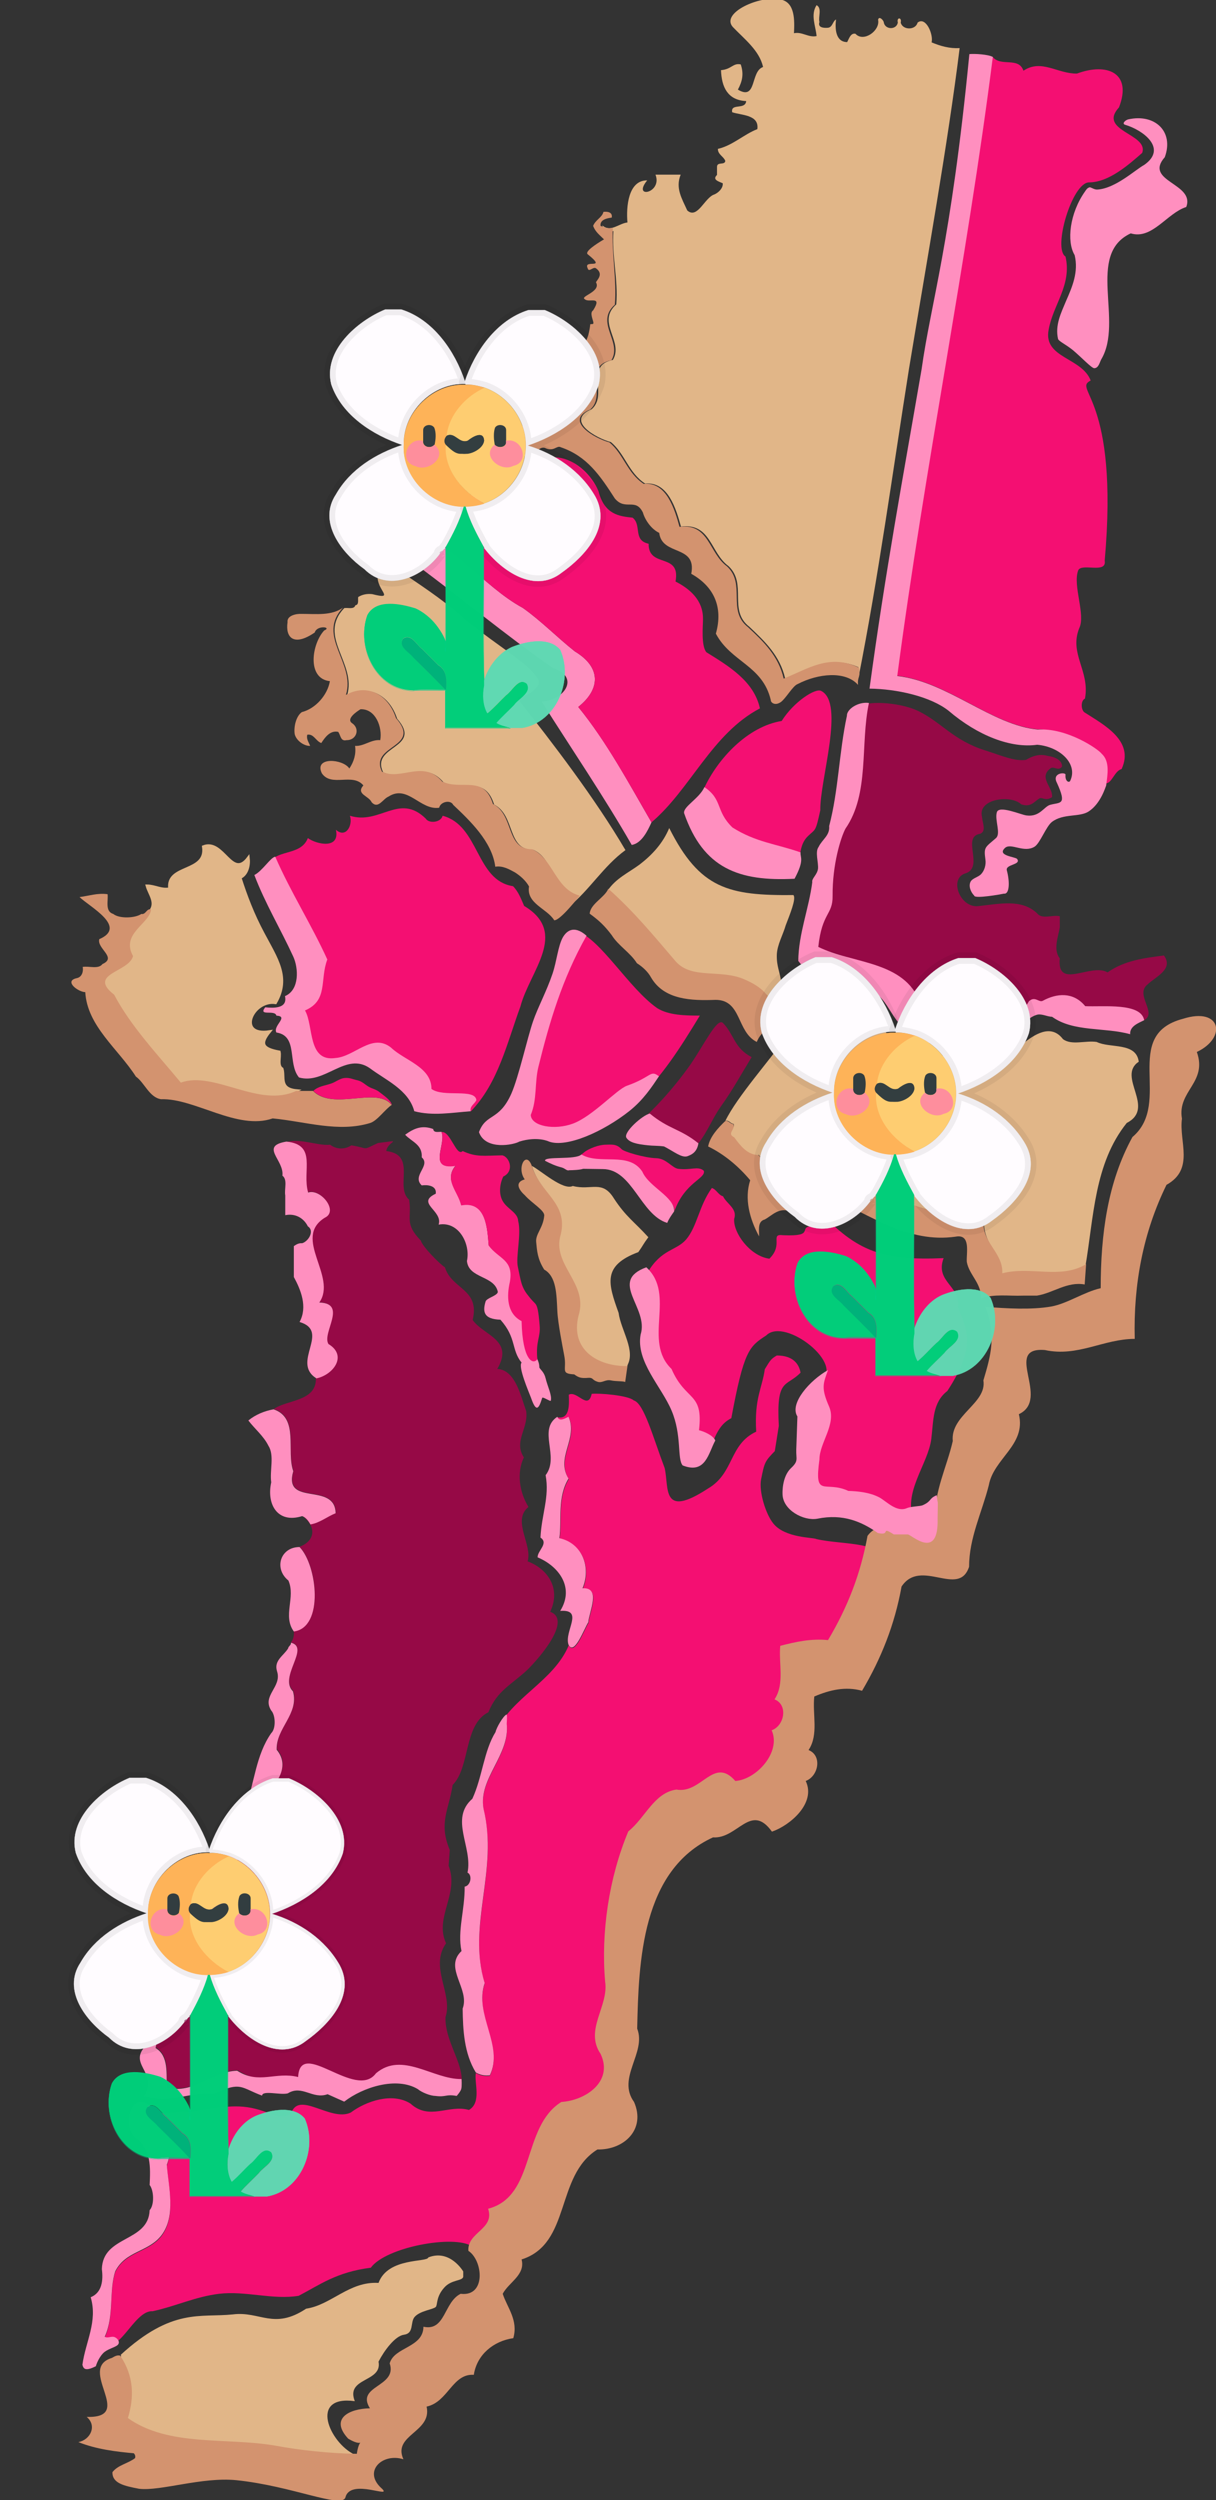 <svg xmlns="http://www.w3.org/2000/svg" xmlns:xlink="http://www.w3.org/1999/xlink" id="Capa_1" x="0px" y="0px" viewBox="0 0 425 873.2" style="enable-background:new 0 0 425 873.2;" xml:space="preserve"><rect x="0" y="0" width="425" height="873.2" fill="#333333" stroke="none"/><style type="text/css">	.st0{fill:#E1B688;}	.st1{fill:#D3936F;}	.st2{fill:#FF8FBF;}	.st3{fill:#F40F72;}	.st4{fill:#E1B688;stroke:#E1B688;stroke-width:0.983;stroke-miterlimit:3.931;}	.st5{fill:#960946;}	.st6{fill:none;}	.st7{fill:none;stroke:#D4D4D5;stroke-width:8.551500e-02;stroke-opacity:0.99;}	.st8{fill:none;stroke:#EEECED;stroke-width:8.551500e-02;stroke-opacity:0.99;}	.st9{fill:none;stroke:#FEB358;stroke-width:8.551500e-02;}	.st10{fill:none;stroke:#FECD71;stroke-width:8.551500e-02;}	.st11{fill:none;stroke:#323D40;stroke-width:8.551500e-02;}	.st12{fill:none;stroke:#A17D4D;stroke-width:8.551500e-02;}	.st13{fill:none;stroke:#A18B5B;stroke-width:8.551500e-02;}	.st14{fill:none;stroke:#333E40;stroke-width:8.551500e-02;}	.st15{fill:none;stroke:#FE8E9C;stroke-width:8.551500e-02;}	.st16{fill:none;stroke:#FE8E9D;stroke-width:8.551500e-02;}	.st17{fill:none;stroke:#928157;stroke-width:8.551500e-02;}	.st18{fill:none;stroke:#01CE8E;stroke-width:8.551500e-02;stroke-opacity:0.99;}	.st19{fill:none;stroke:#00CC90;stroke-width:8.551500e-02;stroke-opacity:0.18;}	.st20{fill:none;stroke:#00CD90;stroke-width:8.551500e-02;stroke-opacity:0.18;}	.st21{fill:none;stroke:#CCCDDC;stroke-width:8.551500e-02;stroke-opacity:0.42;}	.st22{fill:none;stroke:#00B27A;stroke-width:8.551500e-02;}	.st23{fill:none;stroke:#5ED9B2;stroke-width:8.551500e-02;stroke-opacity:0.98;}	.st24{fill:none;stroke:#00CE8D;stroke-width:8.551500e-02;stroke-opacity:0.64;}	.st25{fill:none;stroke:#00CD8E;stroke-width:8.551500e-02;stroke-opacity:0.66;}	.st26{fill:#FFFCFF;stroke:#000000;stroke-width:4;stroke-miterlimit:1.14;stroke-opacity:5.925930e-02;}	.st27{fill:#FFFCFF;stroke:#000000;stroke-width:2.3;stroke-miterlimit:1.14;stroke-opacity:5.925930e-02;}	.st28{fill:#FEB358;}	.st29{fill:#FECD71;}	.st30{fill:#323D40;}	.st31{fill:#333E40;}	.st32{fill:#FE8E9C;}	.st33{fill:#FE8E9D;}	.st34{fill:#01CF7A;fill-opacity:0.99;}	.st35{fill:#00CC90;fill-opacity:0.18;}	.st36{fill:#00CD90;fill-opacity:0.18;}	.st37{fill:#CCCDDC;fill-opacity:0.42;}	.st38{fill:#00B27A;}	.st39{fill:#5ED9B2;fill-opacity:0.98;}	.st40{fill:#00CE8D;fill-opacity:0.64;}	.st41{fill:#00CD8E;fill-opacity:0.66;}</style><path class="st0" d="M253.5,56.2c-0.2,1.6-2.8,0.2-2.9,2v2.9c-1.8,1.7,0.7,2.3,2,2.9c0.2,1.7-1.5,3.3-2.9,3.9 c-3.4,1-5.9,8.8-9.5,5.6c-1.9-4.2-4.2-7.8-2.3-12.5h-8.8c2.5,6.5-8.3,8.6-2.9,2c-6.6-0.1-7.4,9.2-6.9,14.7c-3,0.3-5.9,3.6-8.8,1 c0.5,1.8,2.3,2.1,3.9,2c-0.6,8.7,1.7,16.8,1,25.6c-7.1,6.3,2.7,12.9-1.2,19.4c-10,2-1.6,12.2-7.4,17.2c-9.5,4,1.7,10.2,6.7,11.5 c4.9,4,6.2,10.8,12,14.5c8-0.8,10.8,8.9,12.5,15c10.5-1.3,10.2,9.1,16.6,13.8c6.7,6.3-0.2,15.4,7.3,21.2c5.4,5.1,10.7,10.1,12.5,18 c8.4-3.4,16.1-8.1,25.6-3.9v3.9c7-35.3,12-72.1,17.7-108.1c6.2-37.5,13.6-78.8,17.7-112c-3.5,0.2-6.7-0.7-9.8-2 c0.7-2.7-2-9.2-4.9-6.9c-0.7,2.7-5.2,2.7-5.9,0c0.5-1.9-1.5-2-1,0c-0.5,2.6-4.4,2.5-4.9,0c0-0.8-1.7-2.5-2-1c0.8,3.8-5.1,8-7.9,4.9 c-1.7-0.4-2.3,1.8-2.9,2.9c-4.1,0-4.3-4.8-3.9-7.9c-1.2,0.6-1.2,2.8-2.9,2.9c-1.3,0.1-3.6,0-2.9-2c-0.5-1.8,1-4.8-1-5.9 c-2.2,3.4-0.3,7.3,0,10.8c-2.9,0.6-5-1.6-7.9-1c0.2-4.3,0.5-11-4.9-11.8c-7-1.5-20.8,4.7-16.5,9.6c4.1,4.3,9.3,8.2,10.6,14 c-4.5,1.5-2.1,11.9-8.8,7.9c1.6-3,2.1-5.5,1-8.8c-2.7-0.6-3.2,1.7-6.9,2c0.2,5.9,2.3,10.5,8.8,10.8c-0.3,3.2-5.5,0.6-4.9,3.9 c3.2,1.1,9.5,0.8,8.8,5.9c-4.7,1.8-8.6,5.7-13.8,6.9C250.9,54,252.9,54.6,253.5,56.2z"></path><path class="st1" d="M207.3,78.9c0.8,2.1,2.2,3.1,3.8,4.7c-2.9,1.7-6.8,4.3-5.7,5.2c7.1,5.7-1.7,1.5,0,4.9c0.4,1.6,1.9-0.7,2.9,0 c2.9,2.1,0.2,4.2,0,4.9c1.9,3.3-5.8,4.9-3.9,5.9c1.4,1.4,6.3-1.5,2.9,3.9c-1.3,0.8,0,3.3,0.1,4.3c0.1,0.8-1,0.3-1.1,0.6 c-0.4,3.7-1.5,7.7-4.7,8.8c-0.9,0.3-2.3-0.3-3.6-0.5c-0.3,0-0.4,0.2-0.6,0.5c-1.4,3.9,3.4,7.8,1,10.8c-1,2.5-8.2-1-5.9,2.9 c2.3,2.3,3.4,6.9,2.2,7.5c-1.3,0.6-4.9-2.7-5.1-2.6c-1.8,0.9,1.4,6.9-2.5,5.7c-0.4,0.2-0.6,1.4-1.3,1.5c-0.7,0.1-2.2-0.5-3-0.6 c-0.3,0-0.3,0.3-0.3,0.6c0.8,4.3-5.8,3.1-4.3,7.3c0,0.1,0.2,0.9,1,0.6c0,0,1-0.4-0.1-0.7c0.2-1.3,2.3-0.9,2.8-0.7 c2.3,1.8,0.9,3.3,0.8,4.2c-0.1,0.7,1.3,1.4,2.8,0.7c1.9-0.5,2.6-3.4,4.9-2.9c3.1,1.6,4.2-1,5.6-0.2c9.2,3.1,13.8,10,18.9,17.9 c3.7,4.4,7.2-0.4,9.8,4.9c0.8,2.8,3.1,5.9,5.7,7.1c1,8.2,13.2,4,11.2,14.3c7.7,4.3,11.3,11.4,8.6,20.9c5.3,10,16.3,11,19.2,23.2 c-0.1,0.7,1.3,2.2,3.5,0.7c1.8-1.3,4.2-5.7,5.9-6.3c7.1-3.7,16.7-4.7,21.1,0.3c-0.3-3,1-2.6,0.3-6c-10.2-5.1-18,0.5-26.3,3.8 c-1.8-7.9-7-12.9-12.5-18c-7.4-5.8-0.6-15-7.3-21.2c-6.4-4.7-6.2-15.1-16.6-13.8c-1.7-6.1-4.5-15.8-12.5-15 c-5.8-3.8-7.1-10.5-12-14.5c-4.9-1.3-16.1-7.5-6.7-11.5c5.8-5-2.6-15.2,7.4-17.2c3.9-6.5-5.9-13.1,1.2-19.4 c0.7-8.8-1.2-18.1-0.7-26.8c-1.6,0.2-1.7,0.3-4.3-0.7c-0.3-2.2,2.3-2.7,3.9-2.9c0.4-1.9-1.5-2.2-2.9-2 C210.5,75.9,208.1,76.8,207.3,78.9L207.3,78.9z"></path><path class="st2" d="M129.4,184c-1.5,10.2,11.1,7.2,15.6,12.9c16.2,11.9,31.7,24.9,48.2,36.4c9.8,3.1,3.9,11.4-3.9,11.7 c10.3,16.3,21.8,33.2,31.5,50.1c3.5-0.6,5.6-5,6.9-7.9c-7.9-13.6-15.6-28.1-25.6-40.3c7.6-6,8.3-13.7-1.2-19.4 c-6.2-4.9-11.8-10.7-18.2-15.2c-14.2-7.7-24.9-23.7-40.5-27.3c-2.6-0.4-6.7,1.3-7.9-2C132.7,180,131.5,182.8,129.4,184z"></path><path class="st3" d="M142.2,185c15.6,3.6,26.3,19.6,40.5,27.3c6.4,4.5,12,10.3,18.2,15.2c9.5,5.7,8.8,13.4,1.2,19.4 c9.9,12.2,17.7,26.7,25.6,40.3c13.6-11.5,21.1-31,37.9-39.8c-2.1-9.5-10.8-14.7-18.7-19.6c-1.9-2.2-1.2-9.3-1.2-11.4 c0-2.1,0.1-8.4-9.6-13.3c1.9-10.3-9.5-4.5-9.4-13.2c-5.6-1.2-2.3-6.5-5.6-9.1c-4.6-0.5-9.8-1-11.9-9.2c-4.8-11.6-20.8-18.5-26.4-2.5 c8.4,5.7-6.7,14-5.2,3.2c-2.7,3.4-10,7.6-9.8,0C157.3,173.6,149.9,180.5,142.2,185z"></path><path class="st0" d="M132,201.2c-0.4,4.9,6.4,8.4-1.9,6.3c-1.8-0.2-3.4,0.1-4.9,1c-0.2,0.9,0.4,2.7-1,2.9c-0.5,1.6-2.7,0.7-3.9,1 c-9.5,9.9,4.5,19.3,1,30.5c7.6-4.2,14.9,0,17.5,8.1c9.2,10.5-9.4,9.2-4.9,18.7c6.7,3.3,14.4-4.4,21.1,3.5c6.8,3.2,14.5-2.5,17.7,7.8 c7.5,3.8,4.4,15.9,13.7,15.8c7.3,3.2,6,13.7,14.5,15.9c0.5,1.8-1.7,2.4-2,3.9c7.2-5.8,12-14.1,19.7-19.7c-10.6-18-25.1-37-38.1-53.4 c2.9-0.1,5.2-1,7.7-4.3c0.6-1.9-0.8-3.1-2.7-5.2c-4.1-4.3-16.1-11.6-25.1-19.5c-6.2-5.5-14.1-10.6-21.6-15.7 C137.3,196.8,133,198.9,132,201.2L132,201.2z"></path><path class="st1" d="M105.4,214.4c-1.9-0.1-5.2,0.6-4.9,2.9c-0.8,5.4,2.2,8.6,9.5,3.6c0.8-2.7,6.2-1.9,3.3-0.7 c-4.3,4.6-6.2,16.8,2,17.7c-0.8,4.8-5,9.6-9.8,10.8c-1.9,1.3-2.9,4.9-2.5,7.7c0.6,2.4,3.4,4.2,5.4,4.1c-0.5-1.3-1.4-2.4-1-3.9 c2.3-0.4,3,2.3,4.9,2.9c1.3-2,3.1-4.5,5.9-3.9c0.9,1.2,0.8,3.4,2.9,2.9c3.4,0.1,4.9-3.9,2-5.9c-2.3-1.5,1.6-4.1,2.9-4.9 c5.3-0.2,7.7,6.3,6.9,10.8c-3.2-0.3-5.7,2.2-8.8,2c0.4,2.9-0.4,5.5-2,7.9c-2.2-3.4-12.5-4.2-9.6,1.7c3.4,4.9,10.7-0.3,14.5,4.2 c-2.7,3.1,1.9,3.6,2.9,5.9c2.3,2.5,3.9-1.2,5.9-2c6.7-4.3,11.1,4.9,17.7,3.9c0.4-2.1,4-2.9,4.9-1c5.7,5.4,13.6,12.8,14.7,21.6 c2.6-0.4,4.7,0.8,6.9,2c1.9,1.2,3.8,2.9,4.9,4.9c-1,6,6.3,7.7,8.8,11.8c2.1,0.2,8.9-8.6,8.9-8.6c-8.5-2.2-9.3-13-16.6-16.2 c-9.3,0.1-6.2-12-13.7-15.8c-3.2-10.3-10.9-4.7-17.7-7.8c-6.7-7.9-14.4-0.2-21.1-3.5c-4.5-9.5,14.2-8.2,4.9-18.7 c-2.6-8.1-9.9-12.3-17.5-8.1c3.5-11.2-10.5-20.5-1-30.5C115.9,215.1,110.6,214.4,105.4,214.4z"></path><path class="st3" d="M386.1,273.5c2.4,0.7,3.3-4.3,5.9-4.9c4.6-9.9-6.3-15.5-12.8-19.7c-1.4-0.7-1.6-4.2,0-4.9 c1.8-9.7-5.6-15.6-2-24.6c2.3-4.7-2.3-14.8-0.4-20.1c1-2.9,10.1,1.3,9.3-3.5c5.1-57.4-11.4-59.6-4.9-62.9 c-3.1-8.1-16.6-7.8-14.7-17.7c1.5-8.7,8.2-15.7,5.9-25.6c-4.5-2.8,2.3-25.8,8.2-25.9c6.9,0,13.8-6.1,18.6-10.3 c2.4-6.7-15.7-7.6-8.1-15.9c4.7-12.1-4.2-15.7-14.7-11.8c-6.8,0.1-12.4-5.2-18.7-1c-1.7-5-8-1.2-10.8-4.9 c-9.1,71.7-23.9,143.9-33.4,216.2c17.7,2,33,17.2,49.1,18.7C375.5,254.7,389,268.2,386.1,273.5L386.1,273.5z"></path><path class="st2" d="M322.1,129c-6.6,38.3-12.6,70.3-18.2,111.5c9.5,0.1,21.2,2.7,27.6,7.7c10.3,8.8,21.9,13.2,31,11.9 c8.1,0.7,14.4,6.8,11.5,12.7c-0.6,0.7-1.8-0.2-1.6-2.2c0.2-1-4.9-0.8-3,2.8c3.6,7.9,1.2,6.7-2.4,7.7c-2.1,0.6-3.6,4.3-8.2,3.7 c-1.9-0.2-9.7-3.7-10.4-1.1c-0.8,2.7,1.5,7.4-0.3,9c-3.8,3.3-4.3,3.1-3.7,7.4c0.3,1.9-0.3,4-1.6,5.3c-1.1,1-2.8,1.3-3.5,2.4 c-0.9,1.5-0.1,3.7,1.2,5c0.1,1.2,9.5-0.5,10.4-0.7c1.9,0.3,2.1-4,1-8.1c-0.6-2.2,5.1-1.9,3.6-4c-0.6-0.8-7.3-1.1-4.2-3.9 c2.1-1.8,6.6,1.9,10.3-0.4c1.9-1.2,4-7,6-8.6c4-3.1,9.7-1.6,12.9-3.7c4.3-2.8,5.9-8.7,6.1-9c0.5-3.9,1.4-8.5-1.6-11.2 c-1.2-1.6-12.1-9.1-22.3-8.4c-16.1-1.5-31.5-16.7-49.1-18.7c9.5-72.3,24.3-144.5,33.4-216.2c-1.5-0.9-6.4-1.2-8.2-1 C332.3,85.5,325.4,105.4,322.1,129L322.1,129z"></path><path class="st2" d="M382.5,128.6c1.5-0.1,1.8-2,2.4-3.1c7.9-13.3-5.4-36.7,10.3-44c7.5,2.3,12.7-7.1,19.4-9.2 c3.2-8.3-15-8.9-7.5-17.4c3.3-9-3.5-15.3-12.8-13.2c-0.9,0.2-2.4,1.5-1,1.9c6.1,1.8,14.9,8.2,6.6,14c-3,1.6-10,8.2-16.3,8.6 c-1,0.1-1.9-0.6-2.7-0.8c-0.9,0.2-1.3,0.9-1.7,1.5c-5.3,7.5-6.5,17.4-3.6,22.2c1.4,5.9-0.8,11-3,16c-1.8,4.3-3.9,8.5-2.8,13.3 c0.4,0.9,2.6,1.8,5.2,3.9C378.1,124.9,381.6,128.7,382.5,128.6L382.5,128.6z"></path><g>	<path class="st3" d="M93.7,302.6c5.4,12.2,13.2,24.3,18.7,36.4c-2.7,7.1,0.5,8.7-7.8,12.3c3.2,5.4-0.8,22.1,9.1,20.7  c6.6-0.5,14.4-10.3,21-5c4.6,4.5,14.1,9.6,14.1,17.3c4.1,3.2,15.3-0.2,15.7,3.9c9.7-10,12.7-24,17.4-36.7  c3.2-12.3,17-25.7,1.3-35.1c-1-2.2-1.9-4.9-3.9-6.9c-13.1-2-11.7-21.2-24.6-24.6c-0.6,2.4-4.8,2.8-5.9,1c-9.3-9.1-16,2.3-26.5-1  c1.1,3.3-1.4,8-4.9,4.9c1.5,6.8-6.6,5.2-9.8,2.9C105,299.4,95.5,296.2,93.7,302.6L93.7,302.6z"></path>	<path class="st2" d="M102.5,334.1c1.8,3.9,2.3,11.6-2.9,13.8c1,4.4-4,4.2-6.9,3.9c-2.6,3.3,3.4,0.7,3.9,2.9c4.5,0.3-1.3,3.5,0,5.9  c7.7,1.2,3.8,10.8,7.9,15.7c9.1,2.6,16.4-9.1,24.8-3.2c5.6,4.2,13.5,7.5,15.5,15c6.5,1.7,13,0.5,19.7,0c-0.4-1.8,1.4-2.5,2-3.9  c-0.5-4.2-11.6-0.8-15.7-3.9c0-7.7-9.4-9.9-14.1-14.4c-6.6-5.3-12.7,3.1-19.4,3.6c-9.9,1.5-7.6-11.3-10.7-16.6  c8.2-3.5,5.1-10.7,7.8-17.8c-5.5-12.1-12.9-23.7-18.2-35.9c-1.6,0.2-4.5,5-7.3,6.4C92.6,315.4,98.2,324.7,102.5,334.1L102.5,334.1z  "></path></g><path class="st4" d="M52.4,318.4c-1.4,4.8-11.3,7.9-6.9,15.7c-1.4,5.7-16.1,6.1-6.6,13.5c5.8,11,15.1,20.8,23.3,30.7 c11.6-4.1,28.5,8.8,41.4,2.6c-6.2-0.6-4.1-4.7-5-7.6c-1.8-1.1-0.6-4.1-1-5.9c-5.9-1.1-6.9-2.8-3.4-7.1c-11.7,1.8-6-11.3,2.1-10.1 c5.1-8.8,0.3-15.4-4.3-24.1c-3.6-6.7-6.1-13.3-8.1-19.6c2.5-1.1,3.2-4.3,2.9-6.9c-5.8,7.8-8.7-6.6-15.7-3.9 c1.4,9.4-13,6.2-11.8,14.7c-2.9,0.6-5.2-1-7.9-1C52.2,312.3,55,315.3,52.4,318.4z"></path><path class="st1" d="M35.8,336.7c-1.4,1.9-4.7,0.6-6.9,1c0.3,1.5-0.2,3.5-2,3.9c-4.8,1,0.5,4.9,2.9,4.9 c0.7,11.9,11.5,19.8,17.7,29.5c3,2.1,4.7,7.3,8.8,7.9c11.7-0.4,26.7,11,39,6.7c11.5,1.1,23,5,34.1,1.6c2.5-0.8,5.2-4.8,7.5-6.3 c-5.3-6.6-20.4,2.2-27.5-4.9h-5.9c-12.9,6.1-28.7-7.1-40.3-2.9c-8.2-9.9-17.5-19.7-23.3-30.7c-9.5-7.4,5.2-7.8,6.6-13.5 c-4.4-7.9,5.9-11.3,6.3-16.3c-1.6-0.4-1.8,1.9-3.4,1.6c-2.2,1.5-7.7,1.7-9.8,0c-3-0.9-1.7-4.6-2-6.9c-3.5-0.5-6.6,0.6-9.8,1 c3.5,3.4,16.9,10.4,6.9,14.7C33.8,331.3,41,334.4,35.8,336.7z"></path><path class="st3" d="M109.5,381c7.2,7.1,22.2-1.7,27.5,4.9c-0.5-1.8-2.9-3.3-4.4-4.5c-1.2-1-2.7-1.2-3.8-1.9 c-1.2-0.7-2.2-1.8-3.8-2.2c-1.9-0.4-2.7-1-4.7-0.8c-1.6,0.2-3,1.4-4.5,1.9C113.6,379.2,111.3,379.3,109.5,381L109.5,381z"></path><path class="st5" d="M122.8,400c-2.2,1.5-5.2,1.5-7.4-0.2c-5,0.5-12.4-3.2-16.9-0.1c10.9,1,6.8,9.1,9,16.7c4.4-1.5,10.8,6.4,5.8,8.8 c-11.3,7.1,4.5,20.4-1.9,29.6c10,0.3,0.8,10.6,3.2,14.5c6.8,4.2,1.7,10.8-4.2,12c0.3,8.2-10.1,7.5-14.7,10.8c9,3,4.3,14.6,6.9,21.6 c-3.6,12.6,14.5,3.6,14.8,14.7c-3,1.2-5.6,3.4-8.8,3.9c-0.7-1.2-1.6-2.5-2.9-2.9c4.9,3.7,4.6,8.7-1,10.8c6.2,6.4,8.6,28.1-2,29.5 c0.1,1.4-0.1,2.8-1,3.9c6.8,1.7-4.4,12,0.8,16.9c2.2,7.9-6,13-5.7,20.4c5.1,6.1-0.6,12.4-4.7,17c-3.7,5.4,0.9,13.6-6.4,18.2 c-6.7,5.5-1.3,12.9-1.7,19.9c-3.2,6-12,5.6-13.7,12.9c0.5,7.3-4.4,12.2-7.9,17.6c2.1,8-7.2,11.7-7.9,18.6c4.7,2.7,3.7,9,3.9,13.8 c9.5,2.4,15.8-5.7,24.6-5.9c7.6,4.9,16.6,3.9,24.6,5.9c0.6-13.9,17.2,5.4,24.3-4.2c9.2-7.8,7.1,4.5,17.1,4.3l3.5,1.7l7.3,1.2 c5.3-8.2-4.4-17.3-4.1-27.4c2.7-8.1-5.7-17.5,0.2-25.8c-4.2-9.1,4.7-17.2,0.9-27.1l0.4-5.5c-4-9.5-0.3-14,1-22.7 c6.2-6.2,3.8-21.1,12.5-25.4c3-7.5,8-9.6,13.5-14.7c4.8-4.7,15.7-17.6,8.1-20.4c3.8-8-0.7-14.9-7.9-17.6c1.8-5.8-5.6-14.2,0.3-19 c-3.3-5.4-4.1-12.1-1.6-17.3c-3.7-5.7,1.7-10.1,0.8-16.2c-1.8-4.9-3.7-14.4-10.1-14.7c6-10.2-4.9-11.7-8.6-17.1 c2.6-10.9-7.3-10.6-9.7-18.4c-1.8-1.1-8-7.4-8.4-9.3c-5.9-6.1-3.1-7.7-4.1-14.3c-5.2-4.4,2.9-15.7-8-17c0.5-3.6,6.6-4-2.9-2.8 C126.2,401.9,129.4,401.1,122.8,400L122.8,400z"></path><path class="st2" d="M98.7,410.6c1.9,1.4,0.6,4.7,1,6.9v6.9c3.4-0.7,6.4,0.9,7.9,3.9c2.4,1.5,0.3,5.2-2,5.9c-1.2-0.1-2,0.4-2.9,1 v10.8c2.4,4.4,4.9,10.4,2,15.7c11,3.3-3.1,14.1,5.9,19.7c5.8-1.2,11-7.9,4.2-12c-2.4-3.9,6.8-14.2-3.2-14.5 c6.4-9.1-9.5-22.5,1.9-29.6c5-2.3-1.5-10.3-5.8-8.8c-2.2-7.6,3.3-16.7-7.6-17.8C90.6,400.3,99.4,405.1,98.7,410.6z"></path><path class="st2" d="M93.8,504.9c2.2,3.4,0.4,8.7,1,12.8c-1.7,7.7,2.2,14.5,10.8,11.8c1.3,0.4,2.3,1.8,2.9,2.9 c3.2-0.5,5.8-2.7,8.8-3.9c-0.2-11.1-18.4-2.1-14.8-14.7c-2.5-7,2.1-18.6-6.9-21.6c-3.2,0.6-6.2,1.8-8.8,3.9 C89.1,499.1,92.1,501.5,93.8,504.9z"></path><path class="st2" d="M102.7,569.8c10.6-1.4,8.2-23.1,2-29.5c-6.7,0-9.1,7.5-3.9,11.7C103.4,557.9,98.7,564.3,102.7,569.8z"></path><path class="st2" d="M101.7,573.7c0.1,0.9-0.9,1.2-1,2c-1.6,2.6-5,4.2-3.9,7.9c1.9,5.6-5.4,8.5-2,13.8c1.5,1.6,1.7,6.3,0,7.9 c-5.4,7.7-5.8,17.2-8.9,25.5c-5.7,6.9-4.6,16.4-9.8,23.7c-0.6,3.1,1.2,7.5-1,9.8c-0.4,1.9-2.6,2-3.9,2.9c-1.2,1.9-2.9,3.8-4.9,4.9 c-5.8,13.8-13.8,26.7-15,42c-7.1,6.9,4.1,9.3-0.8,18c9.4,2.7,15.8-1.6,24.6-1c9.2-4.2,9-2,16.5,0.8c0.1-2,6.4-0.1,9-0.8 c5-3.1,8.6,2.2,13.9,0.3l5.8,2.6c6.6-5.1,18.3-8.8,25.7-4.4c1.4,1.2,4.5,2.4,6.2,2.4c3.8,0.5,3.5-0.7,7.4,0c0,0,1.3-1.4,1.6-2.4 c0.3-1,0.1-3.5,0.1-3.5c-9.9,0.2-20.7-9.8-29.9-2c-7.1,9.6-26.5-12.6-27.2,1.3c-7.9-2-13.7,2.7-21.3-2.2c-8.8,0.2-15.1,8.3-24.6,5.9 c-0.2-4.8,0.7-11.1-3.9-13.8c0.7-6.9,10-10.6,7.9-18.6c3.5-5.4,8.4-10.4,7.9-17.6c1.6-7.3,10.5-6.8,13.7-12.9c0.4-7-5-14.4,1.7-19.9 c7.2-4.5,2.7-12.8,6.4-18.2c4.1-4.6,9.8-10.8,4.7-17c-0.3-7.5,7.9-12.5,5.7-20.4C97.3,585.7,108.5,575.4,101.7,573.7L101.7,573.7z"></path><path class="st3" d="M271.5,473.4c-2,1.2-2.2,1.5-4.2,4.8c-0.9,6.6-3.7,10.1-3,21.8c-9.6,4.5-7.6,14.5-16.9,19.9 c-16.4,10.7-13.5-0.4-15.1-7.2c-4-10.5-7.2-22.6-10.8-23.6c-1.9-1.8-12.2-2.6-14.7-2.3c-1.3,5.9-5.1-1.3-8,0.3 c0.1,3,0.5,8.7-3.9,7.9c0.7,1.9,2.8,0.5,3.9,0c3.4,7.7-4.6,14.2,0,21.6c-4,6.5-2.3,14.6-3.2,20.8c7.9,1.7,11.2,10,8.1,17.5 c6.6-0.4,2.3,8.2,2,11.9c-1.5,2.3-4.9,11.8-6.9,7.8c-5.3,12.7-20.1,18.2-25.6,30.5c1-1.2,2.2-2.4,3.9-2.9c1.2,11-10,19.1-8.1,29.7 c5.3,21.8-5.8,40.7,0.4,60.9c-3.8,11,6.7,21.8,1.8,32.2c-1.8,0.2-3.4-0.1-4.9-1c-0.6,3.4,2.1,10.3-2.4,12.9 c-7.1-2-13.8,3.8-20.4-2.2c-6.4-4.1-15.7-0.8-20.9,3.1c-7.1,3.4-18.5-8.1-20.9,0.6c-3.8,1.7-6,0.1-9.7-1.1c-8-2.7-13.1-1.7-26,0.3 c-4-1-8.1,2.2-13.6-0.9c6.3,4.9,8.7,12.1,5.9,19.7c0.6,7.9,3.3,17.8-1.9,24.6c-4.6,5.8-12.4,5.2-16.1,12.5 c-2.3,6.9-0.3,15.5-3.7,22.9c4.2,8,10.1-9.7,16.7-9.2c8.3-1.8,15-5.1,23.3-6.1c9.2-1.1,18.8,2.2,27.8,0.7c7.3-3.8,13.2-8.3,25.2-9.8 c5.2-7.2,29.1-11.6,35.3-7.5c5.9,2.4-0.4,7.4,7,8.1c1.6-4.8-7.6-7.5-1.9-11.7c2.3-3.8,7.7-6.4,5.8-11.9c12.5-2,11.1-14.3,16.2-23.7 c4.2-12.4,27.4-7.2,19.9-24.3c0.1-1.5-1.5-2.3-1.4-5.2c0.2-5,2.1-12.7,2.2-15.5c1-22.1,3.6-37.1,12.3-57.8 c2.5-3.2,10.8-2.2,14.1-4.6c4.4-7.9,10.2-7.4,14.7-15.7c2.3,0.4,5.5,0.4,7.5,0.9c5,1.2,8.3,2.1,12.1-4.9c0.9-2.2-0.1-6.9,0.7-10.6 c0.5-2.1,2.9-3.6,3-5c0.1-2.7-1.5-0.8-1.4-3.3c0-1.9,1.6-3.1,1.4-5c0.6-4.7,6-4.3,8.2-8.2c4.6-3.9-0.9-11.2,5-10.2 c4.3-8.7,14.4-19.5,16.8-29.1c4-8.7-12.6-7.1-21.8-9.3c-1-0.6-10.9-0.3-15-5.4c-2.7-3.3-5.1-11.2-4.3-15.4c1.2-6,1.3-6.3,4.8-9.9 l1.4-8.8c-0.9-16.9,2.5-13.4,7.6-18.6C279.3,476.6,277.4,473.4,271.5,473.4L271.5,473.4z"></path><path class="st2" d="M52.3,763.1c1.5,1.9,1.7,7,0,8.8c-0.4,11.3-16.4,8.7-16.7,20.6c0.5,3.8,0.1,8.2-3.9,9.8 c2.5,8.5-1.8,15.5-2.9,23.6c0.4,1.5,1.1,2.3,4.7,0.5c0,0,0.7-2.6,2.5-4.5c1.4-1.5,4.1-2,5.1-2.9c0.9-0.8,0.3-2.1-0.9-2.7 c-1.2-0.6-2.6,0.5-3.6-0.2c3.4-7.4,1.4-16,3.7-22.9c3.7-7.2,11.5-6.6,16.1-12.5c5.2-6.8,2.5-16.8,1.9-24.6 c2.8-7.6,0.4-14.7-5.9-19.7c-0.2-0.4,0-1,0-1c-7-5.3-9.4,7.2-5.2,11.1C52.9,750.3,52.6,757,52.3,763.1L52.3,763.1z"></path><path class="st1" d="M396.6,467.6c-0.5-19.2,3-37.3,11.1-53.8c9.9-5.5,4.3-15.1,5.4-23.1c-1.7-9.7,9-12.6,5.2-23.3 c10.6-5,8.5-15.8-4.8-11.6c-21.9,5.7-3.5,29.3-17.7,41.3c-8.7,15.8-11.1,34.1-11.1,52.8c-5.8,1.3-11.7,5.4-17.3,6.4 c-6.9,1.2-15.6,0.7-23,0.1c3.8,10,2,16.7-0.7,25.7c1.3,8-11.6,12.1-10.7,21.2c-2.1,9.1-6.5,17.5-6.2,27.2 c-3.3,10.1-17.2-2.9-23.6,5.9c-2.4,13.3-7,25-13.8,36.4c-5.9-0.6-11.3,0.6-16.7,2c-0.6,6.2,1.6,13.3-2,18.7c4.8,1.9,3.5,9.2-1,10.8 c3.4,7.6-5.3,17.2-12.7,17.7c-7.6-8.7-11.8,4.6-20.6,3c-7.8,1.1-10.9,9.9-16.8,14.6c-6.8,16.2-9.6,35.4-8.1,52.5 c1.3,8.6-7.3,16.8-1.6,25.2c4.6,9.7-5.3,16.3-13.7,16.8c-14,8.7-8.8,32.9-25.6,37.3c2.4,7.2-7.3,8.1-6.9,14.7 c5.1,3.3,6.3,16.1-2.7,15c-5.9,2.9-5.3,13.2-13,11.5c-0.1,7.4-10.2,7-11.8,12.8c2.8,8.3-12,7.7-6.9,15.7c-7.1,0.1-14.2,3.5-7.6,10.6 c6.5,3.9,4.1-2.1,3,5.3c-28-0.4-54.8-8.7-82.3-5c-0.9,2.9,5.7,3.7,4.8,6.5c-2.5,1.9-6,2.4-7.9,4.9c-0.1,3.9,4.1,4.8,9.3,5.8 c7.5,0.9,22-4.2,34-3c19.4,2,36.6,9.9,38.1,6.1c1.7-7.2,17.5,1,12.4-3.5c-6.2-5.9,0.7-12.2,7.9-9.9c-3.9-8.6,10.1-9.4,8.1-18.4 c7.5-1.6,9-11.6,16.5-11.1c1.1-7.1,6.9-11.8,13.8-12.8c1.8-6.3-2.1-10.6-3.7-15.5c2.2-4.1,8-6.6,6.6-12 c17.4-5.5,11.7-29.2,26.5-38.4c9.3,0.2,17-7,12.8-16.6c-6.1-8.4,4.4-17.2,1.1-25.6c0.5-23.5,1.6-55.4,26.5-66.8 c8.6,0.6,13.2-12.3,20.6-2c6.4-2.2,15.5-10,11.8-17.7c4.4-1.6,5.9-8.8,1-10.8c3.6-5.4,1.3-12.4,2-18.7c5.4-2.3,10.9-3.6,16.7-2 c6.7-11.3,11.4-23.1,13.8-36.4c6.7-10.1,20,4,23.6-6.9c0-10.1,4.5-19,6.9-28.5c1.7-9.4,13.1-14,10.5-24.8 c11.3-5.3-5.8-23.6,9.1-22.4C376.7,474,385.7,467.6,396.6,467.6L396.6,467.6z"></path><path class="st0" d="M81.4,808.3c-11.4,1.2-21.2-2.4-39.3,14.2c0.9-0.6-1.7,5.7-0.6,5.9c4.9,7.2,4.9,9.3,2.7,16.4 c14.2,10.2,34.3,6.7,51.3,9.6c9.3,1.7,18.8,2.7,28.5,2.9c-8.8-4.1-16.2-20.9,0-18.7c-3.3-8.4,9.7-6.5,8.3-13.8c2-3.9,5.8-9,8.9-9.4 c3.6-0.5,2.1-4.3,3.7-6.2c1.9-2.2,6.5-2.6,7.4-3.5c0.7-0.7,0-3.5,3-6.8c2.5-2.8,6.2-2.2,6.6-3.7l0-1.9c0,0-4.6-7.9-12.2-4.9 c-0.3,1.8-14.1-0.1-17.4,8.9c-10.3-0.6-16.5,7.7-25.3,9C95.7,813.8,90.9,807.1,81.4,808.3L81.4,808.3z"></path><path class="st1" d="M39.1,823.5c-12.4,3.8,8.5,21.1-8.8,20.6c3.7,3.1,1.3,8-2.9,8.8c12.2,4.9,27.7,3.7,41.3,5.9 c1.5,0.4,4.1-0.9,4.9,1h3.9c1.5,0.4,4.1-0.9,4.9,1h2.9c1.8,0.5,4.8-1,5.9,1h3.9c1.5,0.4,4.1-0.9,4.9,1h3.9c1.5,0.4,4.1-0.9,4.9,1 h2.9c1.5,0.4,4.1-0.9,4.9,1h5.9c2.2-0.7-0.3-4.3,2-4.9V857c-9.7-0.2-19.2-1.2-28.5-2.9c-17-2.9-37.1,0.5-51.3-9.6 c2.2-7.2,2.2-14.6-2.7-21.8C40.9,822.4,40,823,39.1,823.5z"></path><path class="st2" d="M173.2,604.9c-4.1,6.6-4.6,15.7-8.1,23.3c-8.1,7.1,0.2,16.9-1.7,25.8c1.8,0.9,1.1,4.6-1,4.9 c0.1,8.1-2.6,15.5-1.1,22.5c-6.3,5.9,3,13.2,0.4,20.1c0.1,7.5,0.5,15.6,4.6,22.3c1.5,0.9,3.1,1.2,4.9,1c5-10.4-5.6-21.2-1.8-32.2 c-6.2-20.3,4.9-39.2-0.4-60.9c-1.9-10.6,9.3-18.7,8.1-29.7c0.1-1.6,0.2-3.3-0.1-3.2C175.8,599.4,173.5,603.4,173.2,604.9 L173.2,604.9z"></path><path class="st2" d="M188.9,537c3,2-1.1,4.6-1,6.9c7.4,3.1,13,10.5,7.9,18.7c8.5-0.6,1.3,7.1,2.9,11.8c2,4,5.4-5.5,6.9-7.8 c0.3-3.7,4.6-12.3-2-11.9c3.1-7.5-0.2-15.8-8.1-17.5c0.9-6.2-0.8-14.3,3.2-20.8c-4.6-7.4,3.4-13.9,0-21.6c-1.1,0.5-3.2,1.9-3.9,0 c-7,4.6,0.9,13.9-4.1,20.4C192.1,522.9,189.3,528.8,188.9,537L188.9,537z"></path><path class="st5" d="M399.9,356.3c4.7-2.6-3.4-8.9,1.2-12.5c2.8-2.7,9.2-5.3,5.7-10.1c-6.9,0.9-13.7,1.7-19.7,5.9 c-5.8-3.4-17.8,6.3-16.7-4.9c-2.4-3-0.5-7.7,0-10.8V320c-2.5-0.6-6.2,1.2-7.9-1c-5.5-5.2-13.2-3.3-21-2.5c-6.1,0.2-9.7-9.5-4.3-11.4 c7.1-2-1.4-12.9,5.4-13.9c2.2-1,0.8-3.6,0.6-6c-1.5-6.3,10.2-7.7,13.7-4.3c3.4,1.2,4.6-1,6.3-2c1.1-0.7,2.1,1.1,4.5-0.5 c0.4-3.5-4.9-6.8-0.5-10.1c1.1-0.8,2.8,1.2,4-0.6c0-2.4-2.8-3.4-5-3.7c-4.1-1.2-7.2,1.3-7.7,1.4c-3.9,0.5-7.9-1.3-14.1-3.3 c-11.2-3.5-15.2-9.7-23.3-13.7c-7.4-3.6-19.4-3.4-19.3-1.8c-3,14.5,0.3,28.5-8.2,40.8c-2.6,14.3-6.2,28.7-7.6,43.5 c12.1,6,30,4.7,35.6,19.4c5.5,7.1,9.8,5.6,14.8-0.4c8.6-2.4,16.1,2.1,24.2,2.5c5.2-4.6,13.4-7.5,18.8-0.9 C385.6,351.8,398.8,350.2,399.9,356.3L399.9,356.3z"></path><path class="st2" d="M296,250c-2.8,13.1-2.9,25.9-6.2,38.5c0.3,3.3-2.4,4.6-3.7,7.3c-1.3,1.7,0,5.4-0.2,7.6c-0.3,2.2-2.3,3.4-2,4.7 c-1.2,9.3-4.8,18-4.9,27.5c4.3,6,14.5,7.4,21.6,9.9c9.6-0.5,9.9,11.1,17,14.5c6.3,9.2,12.5,1.6,18.4-2.7c1.3-1.4,7.5-2.9,8.7-1.2 c6,4.3,8.2,3.6,12.5,1.3c1.9-1,2.9-2.2,4.9-2.9c1.8-0.7,3.8,0.6,5.6,0.6c7.5,5.4,18.4,3.6,27.3,6.1c-0.2-2.8,2.9-3.9,4.9-4.9 c-1.1-6.2-14.3-4.6-20.6-4.9c-4.2-5.1-10-4.5-14.8-1.9c-1.4,0.8-2.7-1.8-4.9,0.2c-1.3,2.5-2.2,2.2-3.8,1.9 c-6.3-1.3-12.5-3.8-19.4-1.9c-5.1,6-9.3,7.5-14.8,0.4c-5.7-14.7-23.5-13.4-35.6-19.4c1.3-12.1,5.1-11.1,5-17.8 c-0.1-11.1,2.9-20.5,4.5-23.5c8.5-12.3,5.1-29.4,8.2-43.9C299.9,245,295.9,247.7,296,250L296,250z"></path><path class="st3" d="M245.9,275.7c6.5,4.5,3.9,9.2,10,15c8.2,5.2,14.5,5.4,23,8.5c1.2,0.7,0.2-4.1,3.5-7.2c2.7-2.6,2.6-1.3,4.3-9 c-0.2-10.6,8.7-37.5,0.3-41.7c-2-1.1-9.6,3.8-13.8,10.5C261.4,253.7,250.8,264.9,245.9,275.7L245.9,275.7z"></path><path class="st2" d="M279.8,297.7c-8.5-3-15.6-3.5-23.8-8.7c-6-5.8-3.3-9.7-9.8-14.1c-1.8,4-7.5,6.8-7.1,9.1 c6.7,19.3,19.1,23.9,38.6,22.9C281.3,300.2,279.6,299.5,279.8,297.7z"></path><path class="st0" d="M212.4,311c0.9,3,18,18.6,25.4,27.1c9.4,10.8,31.2-1.8,33.2,17.1c1.3-4.4,2.8-6.7,2.1-11.8 c-0.5-4.1-1.7-5.8-1.6-9.9c0.1-3.5,2.2-7.1,3.1-10.3c1.4-3.7,3.8-9.4,2.7-10.6c-22.6,0.2-32.7-2.1-43.4-23.4 c-2.2,5.3-6,9.4-10.3,12.7C219.7,304.8,215.3,306.7,212.4,311z"></path><path class="st1" d="M213.8,326.6c2.3,3.7,6.5,6.1,8.8,9.8c1.9,1.2,3.8,2.9,4.9,4.9c4.6,8,14.3,8.2,22.6,7.9 c9.2,0,7.3,11.2,14.4,14.7c1.6-4.1,5.6-5.3,6.4-8.8c-0.8-7.4-5.1-10.6-10.6-13c-8.5-3.8-18.5,0.1-24.2-6.4 c-7.7-9-14.5-17.3-23.5-25.3c-1.2,3-6.3,5.3-6.5,8.7C209.4,321.5,211.3,323.3,213.8,326.6L213.8,326.6z"></path><g>	<path class="st3" d="M199.4,333.5c2.4-1.1-3.7-4.1-1.4-5.1c-7,20.2-13.6,44.9-22.3,65.5c15.6,5.1,33.8-1.4,45.9-8.5  c9.9-9.5,16-19.2,23-30.7c-5.1,0-10.9-0.1-14.9-2.6c-10-7-19.8-24.2-28.1-26.9C200.3,324.7,201.2,330.5,199.4,333.5z"></path></g><path class="st0" d="M253.5,391.5c1.3-0.5,1.8,1,2.9,1c0.8,1.9-3.7,3.6-1,4.9c9.6,9.5,4.8,8.2,9.8,5.9c0.8,1.7,3.4,0.6,4.9,1 c-4.7,8.1,3.1,11.6,5.2,2.2c6,0.5,11.4-10.4,16.2-3c12.9,14.5,33.5,21.1,52.6,22.1c-1.3,7.9,6.1,12.5,5.7,19.9 c9.9-2.6,20.6,2.5,29.5-2.9c3-17.4,3.1-36.2,14.5-50.4c10.3-5.3-3.6-16.2,4.2-21.4c-0.9-6.9-10-4.6-14.7-6.9 c-3.8-0.6-8.8,1.3-11.8-1c-4.2-5.5-10-1.6-14.1,1.7c-5.2,3.3-10.9-1.8-15.4-3.6h-3.9c-18.3,20.7-24.4,4.6-35.2-10 c-11.7-0.2-14.6-5.7-22.9-6.8c-0.7,9.1-0.2,10.4-5.1,17.7C269.4,369.9,257.6,383,253.5,391.5L253.5,391.5z"></path><path class="st1" d="M265.3,431.8c0.1-2-0.7-5.2,2-5.9c2.7-1.5,4.8-4.2,8.8-2.9c-0.5-2.7,0.1-6.9,3.9-5.9c-0.5-3.1-2.8-9.7,2.9-8.8 c-0.1,1.4,0.1,2.8,1,3.9c2.2,1.5,4.5,3.6,5.9,5.9c14.3,6.1,27.4,16.2,44.2,13.8c5.4-1,3.7,5.6,3.9,8.8c0.8,4.6,5.3,7.6,4.9,12.8 c4.6-1.7,9.8-0.8,14.7-1h4.9c5.7-0.9,10.5-5,16.7-3.9l0.5-7.1c-8.9,5.4-19.4,0.6-29.3,3.2c0.4-7.4-7.7-11-6.4-18.9 c-19.1-1-38.9-8.3-51.7-22.8c-4.9-7.4-11.2,3.1-17.2,2.6c-2.1,9.4-8.3,6.3-3.7-1.8c-1.5-0.3-5.4,1.3-6.2-0.4 c-3.9-0.1-6.2-3.1-8.5-6.2c-2.7-1.3,0.5-2.7-0.3-4.6c-1.1,0-1.7-1.5-2.9-1c-2.4,2.3-5.3,5.4-5.9,8.8c5.6,2.7,10.7,7,14.7,11.8 C260.1,418.7,262,425.7,265.3,431.8z"></path><g>	<path class="st3" d="M225,443.4c10.5,9.5-1.4,25.7,8.8,35.5c3.7,10.5,7.1,21.2,11.7,31.4c4.3-5.8,4.2-12,10.1-15  c4.4-23.6,6.2-25,12.2-28.9c6.6-6.6,28.1,10.5,18.8,16c1.2-0.3-0.1,13,1.1,12.9c-2.9,7.6,2.3,10.4-5.1,16.1  c-0.5,7.6-8.1,11.1,0.1,14.9c8.1,0.2,15.8,1.8,22.9,5.6c6-3.1,9.7-1.6,13.9-0.7c-4.2-9.8,4.9-19.8,6-28.7  c0.8-6.5,0.4-12.7,5.6-16.7c9.8-15,7.3-20.8,3.7-29.2c1.1-7.5-8.1-8.9-5-17.2c-21.1,0.9-30.3-2.1-43.7-16.7c0.8,5.8-2.3,3-2.3,5.5  c-5.2,0.4,1.5,3.7-10.1,3.2c-4.8-0.6,0.3,3.2-4.8,8.2c-6.8-0.9-12.7-9.1-12.3-13.9c1.2-3.6-2.6-5.2-3.9-7.9  c-1.6-0.4-2.3-2.4-3.9-2.9c-4.5,6.2-5.1,13.4-9,18c-3.5,4-8.7,3.3-13.5,11.6L225,443.4z"></path></g><path class="st2" d="M250,503.1c-0.8-1.9-4.1-3.2-5.7-3.6c1.6-13.5-4.6-9.9-9.6-21.4c-10.2-9.8,1.7-25.9-8.8-35.5 c-13.4,4.9,1,14.1-2,23.5c-1.7,9.4,7.3,18.2,10.8,26.5c3.7,8.7,1.9,16.9,3.9,19.2C246.7,515,247.6,507.4,250,503.1L250,503.1z  M278.7,494.7l-0.4,11.6c-0.1,3.4,0.9,3.9-1.9,6.5c-3.2,3.1-2.9,8.9-2.9,8.9c0,5.7,7.4,9.6,12.2,8.7c8.9-1.8,15.4,1,21.1,5 c4.8,1.1,0.7-2.6,5.6,0.5h4.9c1.3,0.1,10.8,9.3,10.4-5.5c0.1-8.7,0.2-3.4-0.3-8.2c-2.9,1.2-1.6,2-4.9,3.5c-0.9,0.4-4.1,0.4-5.5,1 c-3.6,1.6-7.1-2.3-9.6-3.7c-3.6-1.9-7.9-2.2-10.9-2.3c-8.2-3.8-12,2.9-10.1-11c0-5.8,6-12.3,3.4-18.4c-2.9-6.6-2.1-8.1-0.4-12.8 C283.1,482,275.8,490.2,278.7,494.7L278.7,494.7z"></path><path class="st1" d="M183.4,411.9c-4.9,1.4,0,5.5,0,5.5c2.4,2.8,7.2,5.4,6.8,7.3c-0.4,4.2-3.1,6.3-2.8,9.1c0.3,3,0.4,5.8,2.8,9.6 c4.3,2.4,4.3,8.6,4.6,14.6c0.2,4.2,1.9,12.7,2.4,15.4c1,5.1-1.5,6.3,3.5,6.6c1.6,1.2,2.5,1.4,5,1.2c1.7-0.1,1.2,0.8,3.2,1.4 c1.6,0.5,2.7-0.9,4.6-0.5c1.8,0.4,4.6,0.2,5,0.6l1-7c-9.9,0.1-14.7-3.8-11.8-16c3.6-11.4-14.3-17.6-11.1-28.3 c2.6-11.1-8.1-14.9-10.8-24.4C183.8,401.8,180.5,407.9,183.4,411.9L183.4,411.9z"></path><path class="st0" d="M219.1,477.1c3.3-5.2-2.1-12.5-2.9-18.6c-3.7-10.3-5.7-16.5,6.9-21.2c1.9-2.7,1.5-2.5,3.5-5.2 c-5-5.5-7.8-7.1-12-13.5c-4.1-6.7-7.9-2.7-14.4-4.4c-3.4,1.7-11.3-5.5-14.3-7c2.8,9.6,12.7,12.8,10.1,23.9 c-3.3,10.7,9.8,17,6.2,28.4C199.2,471.6,209.2,477.2,219.1,477.1L219.1,477.1z"></path><g>	<path class="st2" d="M147.4,404.2c3.3,2.9-3.6,6.4,0,9.8c2.1-0.3,5.3,0.1,4.9,2.9c-7.1,3.3,2.6,5.9,1,10.8c7-1.3,11.2,6.7,9.9,12.7  c0.6,6.2,9.6,5,10.8,10.8c-0.2,1.4-4,2.1-4.3,3.4c-1.1,3.7-0.5,6.1,5.2,6.3c5.7,6.4,3.7,10.4,7.4,15c-1.3,1.4,2.5,10.2,3.3,12.3  c1.8,5.2,2.7,3.9,3.9,0c0.2-0.5,2.9,1.4,3,1c0.5-1.8-1.1-4.9-1.8-7.8c-0.5-2.2-1.8-3-2.2-3.8c0-2.7-1.5-3.3-1.4-6.1  c0-2.1-2.6-0.8-2.1-3.4c0.6-3.4-2.4-3.5-2.1-6.2c-2.5-7.4-5.9-5.3-3.8-14.3c1.4-7.9-4.8-7.9-8.3-12.7c-0.5-5.7-0.8-15.7-9.6-14  c-1.1-5-6.1-8.8-2-13.8c-9.9,1.5-3.1-7.5-4.9-11.8c-1-0.1-2.7,0.5-2.9-1c-3.9-1.4-6.6-0.3-9.8,2  C143.9,398.8,147.7,399.7,147.4,404.2L147.4,404.2z"></path>	<path class="st3" d="M154.3,395.4c1.8,4.3-5,13.3,4.9,11.8c-4.1,4.9,0.8,8.8,2,13.8c8.8-1.7,9.1,8.3,9.6,14  c3.5,4.8,8.8,4.8,7.4,12.7c-1.1,4.8-1.2,11,4.1,13.7c0.3,13.7,4,15.4,5.5,13.3c-0.6-6.5,1.2-7.6,0.8-11.9c-0.4-5-0.8-6.8-1.6-7.6  c-1.1-1.1-1.7-1.8-2.3-2.6c-2.6-3.1-2.7-5.6-3.7-10.1c-0.8-3.6,1.3-11.5,0.1-16.1c-0.1-2.8-3.6-4.1-5.2-6.6c-1.6-2.4-1.4-6,0-8.9  c3.9-1.8,2.3-6.7-0.3-7.4c-6.6,0.1-9.1,0.7-13.9-1.5C159.5,404.2,157.4,394.8,154.3,395.4L154.3,395.4z"></path></g><path class="st5" d="M223.3,392c6.8,5.6,14.4,2,20.8,7.3c3.1-3.9,4.9-8.7,7.8-12.8c4.1-5.7,7.2-11.4,10.8-17.3 c-6.2-3.2-6.1-8-10.1-12c-2.1-1.6-6.3,7.3-11.3,14.6C235.3,380.3,228.2,387.9,223.3,392z"></path><path class="st2" d="M244.1,399.3c-6.5-5.2-10.2-4.8-17-10.4c-2.6,0.6-9.2,6.5-8.2,8.4c1,1.7,3.6,2.3,7.6,2.7 c1.6,0.2,3.6,0.1,5.6,0.4c3.5,1.8,6.2,4.1,8.2,3.4C241.6,403.3,243.6,402.5,244.1,399.3z"></path><g>	<g>		<path class="st3" d="M204.1,402.5c-11,8.7,13-0.1,17.8,7.1c2.3,5.4,14.1,8.3,13.8,13.4c3.7-10.2,11-11.3,10.3-14.1   c-2-1.8-4.6-0.1-9-0.7c-2.1-0.3-4.1-3.6-7.6-3.7c-4.1-0.1-11.5-2.3-12.2-3.2c-1.9-2-3.8-1.5-6-1.5   C207.8,400.1,204.7,401.9,204.1,402.5L204.1,402.5z"></path>	</g>	<path class="st2" d="M196.2,407.7c1.5,0.4,1.8,1.3,2.8,1c0.9,0,3.8-0.1,4.8-0.5l6.9,0.1c10.3,0,13.2,16,22.5,18.8  c0.6-1.5,1.5-2.7,2.4-4c0.3-5.1-8.8-8.5-11.1-13.9c-4.8-7.2-14.8-2.2-21.3-6c-2,2-13.1,0.5-12.7,2.2  C192.4,406.4,194.2,407.2,196.2,407.7L196.2,407.7z"></path></g><path class="st2" d="M196.7,327.4c-1.7,3.1-2.1,8.3-3.6,12.7c-2.1,6.2-5.2,11.9-6.8,16.6c-2,5.8-5,19.4-7.6,25.3 c-4.3,9.6-8.8,6.7-11.3,13.4c2.3,6.5,12.3,4.4,14.1,3.3c6.5-2,10.4,0,10.4,0c6.1,2.2,18.9-3.4,28.1-10.7c4.9-3.9,7.9-8.5,10.3-12.1 c-3.1-2.4-2.4,0.2-11.2,3.3c-3.6,1.3-11.9,10.6-18.8,13.2c-6.4,2.4-14.6,1-14.8-3c2.3-5.5,1.3-11.3,2.7-16.9 c3.8-15.4,8.3-30.7,16.8-45.7C200.3,322.7,197.8,325.5,196.7,327.4L196.7,327.4z"></path><path class="st6" d="M145.4,166.4v46.2c1.5-4.8,4.9-9.6,9.7-11.7c4.9-2,13-3.6,16.9,1c4.7,10.6-1.4,25.2-13.2,27.2h52.7V83.2h-45 c9.8,4,21.8,14.4,18.8,26.2c-3.7,10.8-14.6,17.7-24.8,21.1c9.6,3,18.6,9,23.7,17.9c5.7,10.4-3.5,20.7-11.8,26.5 C162.9,182.3,151.6,174.4,145.4,166.4z"></path><path class="st6" d="M145.4,166.4v46.2c1.5-4.8,4.9-9.6,9.7-11.7c4.9-2,13-3.6,16.9,1c4.7,10.6-1.4,25.2-13.2,27.2h52.7V83.2h-45 c9.8,4,21.8,14.4,18.8,26.2c-3.7,10.8-14.6,17.7-24.8,21.1c9.6,3,18.6,9,23.7,17.9c5.7,10.4-3.5,20.7-11.8,26.5 C162.9,182.3,151.6,174.4,145.4,166.4z"></path><path class="st6" d="M0,767.1h66.1V754H55.1c-12.8-0.1-20-15-16-26.3c3.1-5.8,11.9-3.9,16.9-2.3c4.9,2.1,9.1,6.7,9.9,12 c0.7-10.8,0.1-22.1,0.3-33.1c-0.3,0.2-0.7,0.5-0.9,0.9c-0.2,0.3-0.5,0.7-0.9,0.9c-6,8.2-18.3,13.7-26.6,5.8 c-8-5.7-16.4-16.4-10-26.1c4.9-8.8,13.9-14.4,23.2-17.3c-10.2-3.4-21.1-10.3-24.8-21.1c-3-11.9,9.1-22.2,18.8-26.2H0V767.1z"></path><path class="st7" d="M64.5,706.1c-0.5-0.3,0.5-1,0.9-0.9c0.1-0.4,0.5-0.7,0.9-0.9c-0.1-0.2,0-0.5,0.3-0.6c2.5-4.4,4.8-9.1,6.3-14 c-11.3,0.1-21.6-10.3-21.1-21.7c-0.2-11.4,10.2-21.7,21.7-21.1c0.2-0.4-0.3-0.5-0.3-0.9c-3.5-10.6-11.1-21.6-22.2-25.1h-5.7 c-9.7,4-21.8,14.4-18.8,26.2c3.7,10.8,14.6,17.7,24.8,21.1c-9.2,3-18.2,8.5-23.2,17.3c-6.4,9.7,2,20.4,10,26.1 C46.2,719.8,58.4,714.3,64.5,706.1L64.5,706.1z"></path><path class="st6" d="M73,646.2c3.5-10.6,11.1-21.6,22.2-25.1H50.8C61.9,624.7,69.5,635.7,73,646.2z"></path><path class="st8" d="M73,646.2c0,0.3,0.4,0.5,0.3,0.9c2.4-0.1,4.6,0.5,6.8,1.1c8.3,3,14.4,11.4,14.3,20.2 c0.1,8.9-6.1,17.4-14.5,20.2c-2.1,0.7-4.3,1-6.6,1.1c1.4,4.9,3.8,9.5,6.3,14c0.3,0,0.2,0.4,0.3,0.6c6.2,8,17.6,15.9,27,8.5 c8.2-5.8,17.5-16,11.8-26.5c-5.1-9-14.1-15-23.7-17.9c10.2-3.4,21.1-10.3,24.8-21.1c3-11.9-9.1-22.2-18.8-26.2h-5.7 C84.1,624.7,76.5,635.7,73,646.2L73,646.2z"></path><path class="st6" d="M79.9,704.4v46.2c1.5-4.8,4.9-9.6,9.7-11.7c4.9-2,13-3.6,16.9,1c4.7,10.6-1.4,25.2-13.2,27.2H146V621.1h-45 c9.7,4,21.8,14.4,18.8,26.2c-3.7,10.8-14.6,17.7-24.8,21.1c9.6,3,18.6,9,23.7,17.9c5.7,10.4-3.5,20.7-11.8,26.5 C97.4,720.2,86.1,712.3,79.9,704.4L79.9,704.4z"></path><path class="st9" d="M72.7,689.8c0.1,0,0.4,0,0.6,0c2.3-0.1,4.5-0.4,6.6-1.1c-7.3-3.8-14.1-11.5-13.4-20.5c-0.9-1-0.6-2.3,0.3-3.1 c0.8-7.5,6.8-13.9,13.4-16.8c-2.2-0.7-4.4-1.3-6.8-1.1c-11.5-0.6-21.9,9.7-21.7,21.1C51.1,679.6,61.4,690,72.7,689.8 M62.5,668.2 c4.9,3.8-2.1,9.8-6.6,7.4c-5.8-1.4-3.2-9.8,2.3-8.9c0.2-1.2-0.4-2.8,0.3-3.7c0-1.9,3-2.4,3.9-0.8C63,664.1,62.9,666.3,62.5,668.2 L62.5,668.2z"></path><path class="st10" d="M66.7,665c2.9-1.5,4.3,2.9,7.4,1.7c1.6-1.3,5.5-3.7,5.7,0c-0.3,2.5-3.4,4.1-5.7,4.3c-0.5,0.4-1.8,0.5-2.3,0 c-2.2,0-3.9-1.4-5.4-2.8c-0.7,9,6.1,16.7,13.4,20.5c8.4-2.8,14.6-11.4,14.5-20.2c0.1-8.8-6-17.2-14.3-20.2 C73.5,651.2,67.5,657.5,66.7,665 M87.6,663c0.6,1,0.1,2.5,0.3,3.7c5.5-1,8.1,7.6,2.3,8.8c-4.5,2.5-11.4-3.6-6.5-7.4 c-0.4-1.8-0.6-4.1,0.1-5.9C84.5,660.6,87.5,661.1,87.6,663L87.6,663z"></path><path class="st11" d="M58.5,663v3.7c-0.3,2.2,2.7,3,4,1.4c0.4-1.8,0.6-4.1-0.1-5.9C61.5,660.7,58.5,661.1,58.5,663z M83.6,668.2 c1.3,1.5,4.4,0.9,4-1.4V663c0-1.9-3-2.4-3.9-0.8C83,664.1,83.2,666.3,83.6,668.2z"></path><path class="st12" d="M58.2,666.7c0.1,0,0.3,0,0.3,0V663C57.8,664,58.4,665.6,58.2,666.7z"></path><path class="st13" d="M87.6,666.7h0.3c-0.2-1.2,0.3-2.7-0.3-3.7V666.7z"></path><path class="st14" d="M66.7,665c-0.8,0.9-1.1,2.1-0.3,3.1c1.5,1.4,3.3,2.9,5.4,2.8h2.3c2.3-0.2,5.4-1.7,5.7-4.3 c-0.2-3.7-4.1-1.3-5.7,0C71.1,667.9,69.6,663.5,66.7,665L66.7,665z"></path><path class="st15" d="M62.5,668.2c-1.3,1.6-4.3,0.8-4-1.4c0,0-0.1,0-0.3,0c-5.5-1-8.1,7.5-2.3,8.9C60.4,678,67.4,672,62.5,668.2z"></path><path class="st16" d="M83.6,668.2c-4.9,3.8,2.1,9.8,6.5,7.4c5.9-1.2,3.2-9.8-2.3-8.8h-0.3C88,669.1,84.8,669.7,83.6,668.2 L83.6,668.2z"></path><path class="st17" d="M74.2,671h-2.3C72.3,671.5,73.7,671.5,74.2,671z"></path><path class="st18" d="M66.5,703.8v36.8c-0.5-0.2-0.2-1-0.3-1.4c0-0.6,0.1-1.2-0.3-1.7c-0.8-5.3-5-9.9-9.9-12 c-5.1-1.6-13.8-3.5-16.9,2.3c-4,11.3,3.2,26.2,16,26.3c3.4-0.7,7.5-0.1,11.1-0.3c-3.5-3.9-7.4-7.4-11-11.2c-1.5-2-5.5-3.8-3.6-6.6 c2.8-2,4.6,2.1,6.6,3.6l5.6,5.6c3.2,1.9,3,5.3,2.8,8.6c0,0.1-0.2,0.3-0.3,0.3v13.1H89c-1.5-0.5-3.4-0.8-4.8-1.7 c1.9-2.2,4.2-4.2,6.2-6.3c1.6-2.3,6.2-4.2,4.4-7.4c-2.9-2.4-5.1,2.5-7.3,4c-2.2,2.1-4.2,4.4-6.5,6.3c-1.6-2.8-1.8-6.5-1.1-9.7 c-0.7-15.9-0.1-32.3-0.3-48.5c-2.4-4.4-4.9-9.1-6.3-14c-0.2,0-0.4,0-0.6,0C71.3,694.7,68.9,699.4,66.5,703.8L66.5,703.8z"></path><path class="st19" d="M66.2,704.4c-0.2,11,0.4,22.3-0.3,33.1c0.3,0.5,0.3,1.1,0.3,1.7h0.3v-35.3C66.2,703.8,66.1,704.2,66.2,704.4z"></path><path class="st20" d="M79.9,752.3v-47.9c-0.1-0.2,0-0.6-0.3-0.6C79.8,719.9,79.2,736.4,79.9,752.3L79.9,752.3z"></path><path class="st21" d="M64.5,706.1c0.4-0.1,0.7-0.5,0.9-0.9C64.9,705.1,64,705.8,64.5,706.1z"></path><path class="st22" d="M66.2,753.7h0.3c0.2-3.3,0.4-6.7-2.8-8.6l-5.6-5.6c-2-1.5-3.8-5.5-6.6-3.6c-2,2.8,2.1,4.6,3.6,6.6 C58.8,746.2,62.7,749.8,66.2,753.7L66.2,753.7z"></path><path class="st23" d="M79.9,750.6v1.7c-0.6,3.2-0.5,6.9,1.1,9.7c2.3-1.9,4.3-4.3,6.5-6.3c2.2-1.5,4.3-6.4,7.3-4 c1.8,3.2-2.8,5.1-4.4,7.4c-2,2.1-4.3,4.1-6.2,6.3c1.5,0.9,3.3,1.2,4.8,1.7h4.3c11.8-2,17.9-16.5,13.2-27.2c-3.9-4.7-11.9-3-16.9-1 C84.7,741,81.4,745.7,79.9,750.6L79.9,750.6z"></path><path class="st24" d="M66.5,739.2h-0.3c0.1,0.4-0.2,1.2,0.3,1.4V739.2L66.5,739.2z"></path><path class="st25" d="M55.1,754h11.1c0.1,0,0.3-0.2,0.3-0.3h-0.3C62.5,753.9,58.5,753.3,55.1,754z"></path><path class="st6" d="M0,767.1h66.1V754H55.1c-12.8-0.1-20-15-16-26.3c3.1-5.8,11.9-3.9,16.9-2.3c4.9,2.1,9.1,6.7,9.9,12 c0.7-10.8,0.1-22.1,0.3-33.1c-0.3,0.2-0.7,0.5-0.9,0.9c-0.2,0.3-0.5,0.7-0.9,0.9c-6,8.2-18.3,13.7-26.6,5.8 c-8-5.7-16.4-16.4-10-26.1c4.9-8.8,13.9-14.4,23.2-17.3c-10.2-3.4-21.1-10.3-24.8-21.1c-3-11.9,9.1-22.2,18.8-26.2H0V767.1z"></path><path class="st26" d="M64.5,706.1c-0.5-0.3,0.5-1,0.9-0.9c0.1-0.4,0.5-0.7,0.9-0.9c-0.1-0.2,0-0.5,0.3-0.6c2.5-4.4,4.8-9.1,6.3-14 c-11.3,0.1-21.6-10.3-21.1-21.7c-0.2-11.4,10.2-21.7,21.7-21.1c0.2-0.4-0.3-0.5-0.3-0.9c-3.5-10.6-11.1-21.6-22.2-25.1h-5.7 c-9.7,4-21.8,14.4-18.8,26.2c3.7,10.8,14.6,17.7,24.8,21.1c-9.2,3-18.2,8.5-23.2,17.3c-6.4,9.7,2,20.4,10,26.1 C46.2,719.8,58.4,714.3,64.5,706.1z"></path><path class="st6" d="M73,646.2c3.5-10.6,11.1-21.6,22.2-25.1H50.8C61.9,624.7,69.5,635.7,73,646.2z"></path><path class="st27" d="M73,646.2c0,0.3,0.4,0.5,0.3,0.9c2.4-0.1,4.6,0.5,6.8,1.1c8.3,3,14.4,11.4,14.3,20.2 c0.1,8.9-6.1,17.4-14.5,20.2c-2.1,0.7-4.3,1-6.6,1.1c1.4,4.9,3.8,9.5,6.3,14c0.3,0,0.2,0.4,0.3,0.6c6.2,8,17.6,15.9,27,8.5 c8.2-5.8,17.5-16,11.8-26.5c-5.1-9-14.1-15-23.7-17.9c10.2-3.4,21.1-10.3,24.8-21.1c3-11.9-9.1-22.2-18.8-26.2h-5.7 C84.1,624.6,76.5,635.7,73,646.2z"></path><path class="st6" d="M79.9,704.4v46.2c1.5-4.8,4.9-9.6,9.7-11.7c4.9-2,13-3.6,16.9,1c4.7,10.6-1.4,25.2-13.2,27.2H146V621.1h-45 c9.7,4,21.8,14.4,18.8,26.2c-3.7,10.8-14.6,17.7-24.8,21.1c9.6,3,18.6,9,23.7,17.9c5.7,10.4-3.5,20.7-11.8,26.5 C97.4,720.2,86.1,712.3,79.9,704.4L79.9,704.4z"></path><path class="st28" d="M72.7,689.8c0.1,0,0.4,0,0.6,0c2.3-0.1,4.5-0.4,6.6-1.1c-7.3-3.8-14.1-11.5-13.4-20.5c-0.9-1-0.6-2.3,0.3-3.1 c0.8-7.5,6.8-13.9,13.4-16.8c-2.2-0.7-4.4-1.3-6.8-1.1c-11.5-0.6-21.9,9.7-21.7,21.1C51.1,679.6,61.4,690,72.7,689.8z"></path><path class="st29" d="M66.7,665c2.9-1.5,4.3,2.9,7.4,1.7c1.6-1.3,5.5-3.7,5.7,0c-0.3,2.5-3.4,4.1-5.7,4.3c-0.5,0.4-1.8,0.5-2.3,0 c-2.2,0-3.9-1.4-5.4-2.8c-0.7,9,6.1,16.7,13.4,20.5c8.4-2.8,14.6-11.4,14.5-20.2c0.1-8.8-6-17.2-14.3-20.2 C73.5,651.2,67.5,657.5,66.7,665L66.7,665z"></path><path class="st30" d="M58.5,663v3.7c-0.3,2.2,2.7,3,4,1.4c0.4-1.8,0.6-4.1-0.1-5.9C61.5,660.7,58.5,661.1,58.5,663z M83.6,668.2 c1.3,1.5,4.4,0.9,4-1.4V663c0-1.9-3-2.4-3.9-0.8C83,664.1,83.2,666.3,83.6,668.2z"></path><path class="st31" d="M66.7,665c-0.8,0.9-1.1,2.1-0.3,3.1c1.5,1.4,3.1,3.2,5.2,3.2H74c2.3-0.2,5.6-2.1,5.9-4.6 c-0.2-3.7-4.1-1.3-5.7,0C71.1,667.9,69.6,663.5,66.7,665z"></path><path class="st32" d="M62.5,668.2c-1.3,1.6-4.3,0.8-4-1.4c0,0-0.1,0-0.3,0c-5.5-1-8.1,7.5-2.3,8.9C60.4,678,67.4,672,62.5,668.2z"></path><path class="st33" d="M83.6,668.2c-4.9,3.8,2.1,9.8,6.5,7.4c5.9-1.2,3.2-9.8-2.3-8.8h-0.3C88,669.1,84.8,669.7,83.6,668.2 L83.6,668.2z"></path><path class="st34" d="M66.5,703.8v35.3l0,2.1c-0.5-0.2,0.3,0.8,0.2,0.3c0-0.6,0.7-1.9,0.4-2.4c-0.8-5.3-6.2-11.6-11.1-13.8 c-5.1-1.6-13.8-3.5-16.9,2.3c-4,11.3,3.2,26.2,16,26.3c3.4-0.7,7.5-0.1,11.1-0.3c-3.5-3.9-7.4-7.4-11-11.2c-1.5-2-5.5-3.8-3.6-6.6 c2.8-1.9,4.6,2.1,6.6,3.6l5.6,5.6c3.2,1.9,3,5.3,2.8,8.6c0,0.1-0.2,0.3-0.3,0.3v13.1H89c-1.5-0.5-3.4-0.8-4.8-1.7 c1.9-2.2,4.2-4.2,6.2-6.3c1.6-2.3,6.2-4.2,4.4-7.4c-2.9-2.4-5.1,2.5-7.3,4c-2.2,2.1-4.2,4.4-6.5,6.3c-1.6-2.8-1.8-6.5-1.1-9.7 c-0.7-15.9-0.1-32.3-0.3-48.5c-2.4-4.4-4.9-9.1-6.3-14c-0.1,0-0.4,0-0.6,0C71.3,694.7,68.9,699.4,66.5,703.8z"></path><path class="st35" d="M66.2,704.4c-0.2,11,0.4,22.3-0.3,33.1c0.3,0.5,0.3,1.1,0.3,1.7h0.3v-35.3C66.2,703.8,66.1,704.2,66.2,704.4z"></path><path class="st36" d="M79.9,752.3v-47.9c-0.1-0.2,0-0.6-0.3-0.6C79.8,719.9,79.2,736.4,79.9,752.3L79.9,752.3z"></path><path class="st37" d="M64.5,706.1c0.4-0.1,0.7-0.5,0.9-0.9C64.9,705.1,64,705.8,64.5,706.1z"></path><path class="st38" d="M66.2,753.7h0.3c0.2-3.3,0.4-6.7-2.8-8.6l-5.6-5.6c-2-1.5-3.8-5.5-6.6-3.6c-2,2.8,2.1,4.6,3.6,6.6 C58.8,746.2,62.7,749.8,66.2,753.7L66.2,753.7z"></path><path class="st39" d="M79.9,750.6v1.7c-0.6,3.2-0.5,6.9,1.1,9.7c2.3-1.9,4.3-4.3,6.5-6.3c2.2-1.5,4.3-6.4,7.3-4 c1.8,3.2-2.8,5.1-4.4,7.4c-2,2.1-4.3,4.1-6.2,6.3c1.5,0.9,3.3,1.2,4.8,1.7h4.3c11.8-2,17.9-16.5,13.2-27.2c-3.9-4.7-11.9-3-16.9-1 C84.7,741,81.4,745.7,79.9,750.6L79.9,750.6z"></path><path class="st40" d="M66.5,739.2h-0.3c0.1,0.4-0.2,1.2,0.3,1.4V739.2L66.5,739.2z"></path><path class="st41" d="M55.1,754h11.1c0.1,0,0.3-0.2,0.3-0.3h-0.3C62.5,753.9,58.5,753.3,55.1,754z"></path><path class="st6" d="M263.1,401.1h66.1V388h-11.1c-12.8-0.1-20-15-16-26.3c3.1-5.8,11.9-3.9,16.9-2.3c4.9,2.1,9.1,6.7,9.9,12 c0.7-10.8,0.1-22.1,0.3-33.1c-0.3,0.2-0.7,0.5-0.9,0.9c-0.2,0.3-0.5,0.7-0.9,0.9c-6,8.2-18.3,13.7-26.6,5.8 c-8-5.7-16.4-16.4-10-26.1c4.9-8.8,13.9-14.4,23.2-17.3c-10.2-3.4-21.1-10.3-24.8-21.1c-3-11.9,9.1-22.2,18.8-26.2h-45V401.1z"></path><path class="st6" d="M310.9,432.2v46.2c1.5-4.8,4.9-9.6,9.7-11.7c4.9-2,13-3.6,16.9,1c4.7,10.6-1.4,25.2-13.2,27.2H377V348.9h-45 c9.7,4,21.8,14.4,18.8,26.2c-3.7,10.8-14.6,17.7-24.8,21.1c9.6,3,18.6,9,23.7,17.9c5.7,10.4-3.5,20.7-11.8,26.5 C328.4,448,317.1,440.1,310.9,432.2L310.9,432.2z"></path><path class="st6" d="M263.1,401.1h66.1V388h-11.1c-12.8-0.1-20-15-16-26.3c3.1-5.8,11.9-3.9,16.9-2.3c4.9,2.1,9.1,6.7,9.9,12 c0.7-10.8,0.1-22.1,0.3-33.1c-0.3,0.2-0.7,0.5-0.9,0.9c-0.2,0.3-0.5,0.7-0.9,0.9c-6,8.2-18.3,13.7-26.6,5.8 c-8-5.7-16.4-16.4-10-26.1c4.9-8.8,13.9-14.4,23.2-17.3c-10.2-3.4-21.1-10.3-24.8-21.1c-3-11.9,9.1-22.2,18.8-26.2h-45V401.1z"></path><path class="st6" d="M310.9,432.2v46.2c1.5-4.8,4.9-9.6,9.7-11.7c4.9-2,13-3.6,16.9,1c4.7,10.6-1.4,25.2-13.2,27.2H377V348.9h-45 c9.7,4,21.8,14.4,18.8,26.2c-3.7,10.8-14.6,17.7-24.8,21.1c9.6,3,18.6,9,23.7,17.9c5.7,10.4-3.5,20.7-11.8,26.5 C328.4,448,317.1,440.1,310.9,432.2L310.9,432.2z"></path><path class="st6" d="M89.4,254.3h66.1v-13.1h-11.1c-12.8-0.1-20-15-16-26.3c3.1-5.8,11.9-3.9,16.9-2.3c4.9,2.1,9.1,6.7,9.9,12 c0.7-10.8,0.1-22.1,0.3-33.1c-0.3,0.2-0.7,0.5-0.9,0.9c-0.2,0.3-0.5,0.7-0.9,0.9c-6,8.2-18.3,13.7-26.6,5.8 c-8-5.7-16.4-16.4-10-26.1c4.9-8.8,13.9-14.4,23.2-17.3c-10.2-3.4-21.1-10.3-24.8-21.1c-3-11.9,9.1-22.2,18.8-26.2h-45V254.3z"></path><path class="st7" d="M153.8,193.3c-0.5-0.3,0.5-1,0.9-0.9c0.1-0.4,0.5-0.7,0.9-0.9c-0.1-0.2,0-0.5,0.3-0.6c2.5-4.4,4.8-9.1,6.3-14 c-11.3,0.1-21.6-10.3-21.1-21.7c-0.2-11.4,10.2-21.7,21.7-21.1c0.2-0.4-0.3-0.5-0.3-0.9c-3.5-10.6-11.1-21.6-22.2-25.1h-5.7 c-9.7,4-21.8,14.4-18.8,26.2c3.7,10.8,14.6,17.7,24.8,21.1c-9.2,3-18.2,8.5-23.2,17.3c-6.4,9.7,2,20.4,10,26.1 C135.6,207,147.8,201.5,153.8,193.3z"></path><path class="st6" d="M162.4,133.4c3.5-10.6,11.1-21.6,22.2-25.1h-44.5C151.3,111.8,158.9,122.8,162.4,133.4L162.4,133.4z"></path><path class="st8" d="M162.4,133.4c0,0.3,0.4,0.5,0.3,0.9c2.4-0.1,4.6,0.5,6.8,1.1c8.3,3,14.4,11.4,14.3,20.2 c0.1,8.9-6.1,17.4-14.5,20.2c-2.1,0.7-4.3,1-6.6,1.1c1.4,4.9,3.8,9.5,6.3,14c0.3,0,0.2,0.4,0.3,0.6c6.2,8,17.6,15.9,27,8.5 c8.2-5.8,17.5-16,11.8-26.5c-5.1-9-14.1-15-23.7-17.9c10.2-3.4,21.1-10.3,24.8-21.1c3-11.9-9.1-22.2-18.8-26.2h-5.7 C173.5,111.8,165.9,122.8,162.4,133.4L162.4,133.4z"></path><path class="st6" d="M133.6,176.2v46.2c1.5-4.8,4.9-9.6,9.7-11.7c4.9-2,13-3.6,16.9,1c4.7,10.6-1.4,25.2-13.2,27.2h52.7V93h-45 c9.7,4,21.8,14.4,18.8,26.2c-3.7,10.8-14.6,17.7-24.8,21.1c9.6,3,18.6,9,23.7,17.9c5.7,10.4-3.5,20.7-11.8,26.5 C151.1,192.1,139.8,184.2,133.6,176.2L133.6,176.2z"></path><path class="st9" d="M162.1,177c0.1,0,0.4,0,0.6,0c2.3-0.1,4.5-0.4,6.6-1.1c-7.3-3.8-14.1-11.5-13.4-20.5c-0.9-1-0.6-2.3,0.3-3.1 c0.8-7.5,6.8-13.9,13.4-16.8c-2.2-0.7-4.4-1.3-6.8-1.1c-11.5-0.6-21.9,9.7-21.7,21.1C140.5,166.7,150.8,177.1,162.1,177  M151.8,155.3c4.9,3.8-2.1,9.8-6.6,7.4c-5.8-1.4-3.2-9.8,2.3-8.9c0.2-1.2-0.4-2.8,0.3-3.7c0-1.9,3-2.4,3.9-0.8 C152.4,151.2,152.2,153.5,151.8,155.3L151.8,155.3z"></path><path class="st10" d="M156.1,152.2c2.9-1.5,4.3,2.9,7.4,1.7c1.6-1.3,5.5-3.7,5.7,0c-0.3,2.5-3.4,4.1-5.7,4.3c-0.5,0.4-1.8,0.5-2.3,0 c-2.2,0-3.9-1.4-5.4-2.9c-0.7,9,6.1,16.7,13.4,20.5c8.4-2.8,14.6-11.4,14.5-20.2c0.1-8.8-6-17.2-14.3-20.2 C162.9,138.3,156.9,144.7,156.1,152.2 M176.9,150.2c0.6,1,0.1,2.5,0.3,3.7c5.5-1,8.1,7.6,2.3,8.8c-4.5,2.5-11.4-3.6-6.5-7.4 c-0.4-1.8-0.6-4.1,0.1-5.9C173.9,147.8,176.9,148.3,176.9,150.2z"></path><path class="st11" d="M147.9,150.2v3.7c-0.3,2.2,2.7,3,4,1.4c0.4-1.8,0.6-4.1-0.1-5.9C150.8,147.8,147.9,148.3,147.9,150.2z  M172.9,155.3c1.3,1.5,4.4,0.9,4-1.4v-3.7c0-1.9-3-2.4-3.9-0.8C172.4,151.2,172.6,153.5,172.9,155.3L172.9,155.3z"></path><path class="st12" d="M147.6,153.9c0.1,0,0.3,0,0.3,0v-3.7C147.2,151.2,147.8,152.7,147.6,153.9z"></path><path class="st13" d="M176.9,153.9h0.3c-0.2-1.2,0.3-2.7-0.3-3.7V153.9z"></path><path class="st14" d="M156.1,152.2c-0.8,0.9-1.1,2.1-0.3,3.1c1.5,1.4,3.3,2.9,5.4,2.9h2.3c2.3-0.2,5.4-1.7,5.7-4.3 c-0.2-3.7-4.1-1.3-5.7,0C160.4,155.1,159,150.7,156.1,152.2L156.1,152.2z"></path><path class="st15" d="M151.8,155.3c-1.3,1.6-4.3,0.8-4-1.4c0,0-0.1,0-0.3,0c-5.5-1-8.1,7.5-2.3,8.9 C149.8,165.1,156.8,159.2,151.8,155.3L151.8,155.3z"></path><path class="st16" d="M172.9,155.3c-4.9,3.8,2.1,9.8,6.5,7.4c5.9-1.2,3.2-9.8-2.3-8.8h-0.3C177.4,156.3,174.2,156.9,172.9,155.3 L172.9,155.3z"></path><path class="st17" d="M163.5,158.2h-2.3C161.7,158.7,163.1,158.6,163.5,158.2z"></path><path class="st18" d="M155.8,191v36.8c-0.5-0.2-0.2-1-0.3-1.4c0-0.6,0.1-1.2-0.3-1.7c-0.8-5.3-5-9.9-9.9-12 c-5.1-1.6-13.8-3.5-16.9,2.3c-4,11.3,3.2,26.2,16,26.3c3.4-0.7,7.5-0.1,11.1-0.3c-3.5-3.9-7.4-7.4-11-11.2c-1.5-2-5.5-3.8-3.6-6.6 c2.8-1.9,4.6,2.1,6.6,3.6l5.6,5.6c3.2,1.9,3,5.3,2.8,8.6c0,0.1-0.2,0.3-0.3,0.3v13.1h22.8c-1.5-0.5-3.4-0.8-4.8-1.7 c1.9-2.2,4.2-4.2,6.2-6.3c1.6-2.3,6.2-4.2,4.4-7.4c-2.9-2.4-5.1,2.5-7.3,4c-2.2,2.1-4.2,4.4-6.5,6.3c-1.6-2.8-1.8-6.5-1.1-9.7 c-0.7-15.9-0.1-32.3-0.3-48.5c-2.4-4.4-4.9-9.1-6.3-14c-0.2,0-0.4,0-0.6,0C160.7,181.9,158.3,186.5,155.8,191L155.8,191z"></path><path class="st19" d="M155.6,191.6c-0.2,11,0.4,22.3-0.3,33.1c0.4,0.5,0.3,1.1,0.3,1.7h0.3V191C155.6,191,155.5,191.3,155.6,191.6 L155.6,191.6z"></path><path class="st20" d="M169.2,239.4v-47.9c-0.1-0.2,0-0.6-0.3-0.6C169.1,207.1,168.6,223.5,169.2,239.4L169.2,239.4z"></path><path class="st21" d="M153.8,193.3c0.4-0.1,0.7-0.5,0.9-0.9C154.3,192.3,153.4,193,153.8,193.3z"></path><path class="st22" d="M155.6,240.9h0.3c0.2-3.3,0.4-6.7-2.8-8.6l-5.6-5.6c-2-1.5-3.8-5.5-6.6-3.6c-1.9,2.8,2.1,4.6,3.6,6.6 C148.2,233.4,152,237,155.6,240.9L155.6,240.9z"></path><path class="st23" d="M169.2,237.7v1.7c-0.6,3.2-0.5,6.9,1.1,9.7c2.3-1.9,4.3-4.3,6.5-6.3c2.2-1.5,4.3-6.4,7.3-4 c1.8,3.2-2.8,5.1-4.4,7.4c-2,2.1-4.3,4.1-6.2,6.3c1.5,0.9,3.3,1.2,4.8,1.7h4.3c11.8-2,17.9-16.5,13.2-27.2c-3.9-4.7-11.9-3-16.9-1 C174.1,228.2,170.7,232.9,169.2,237.7L169.2,237.7z"></path><path class="st24" d="M155.8,226.3h-0.3c0.1,0.4-0.2,1.2,0.3,1.4V226.3z"></path><path class="st25" d="M144.4,241.1h11.1c0.1,0,0.3-0.2,0.3-0.3h-0.3C151.9,241.1,147.9,240.5,144.4,241.1L144.4,241.1z"></path><path class="st6" d="M89.4,254.3h66.1v-13.1h-11.1c-12.8-0.1-20-15-16-26.3c3.1-5.8,11.9-3.9,16.9-2.3c4.9,2.1,9.1,6.7,9.9,12 c0.7-10.8,0.1-22.1,0.3-33.1c-0.3,0.2-0.7,0.5-0.9,0.9c-0.2,0.3-0.5,0.7-0.9,0.9c-6,8.2-18.3,13.7-26.6,5.8 c-8-5.7-16.4-16.4-10-26.1c4.9-8.8,13.9-14.4,23.2-17.3c-10.2-3.4-21.1-10.3-24.8-21.1c-3-11.9,9.1-22.2,18.8-26.2h-45V254.3z"></path><path class="st26" d="M153.8,193.3c-0.5-0.3,0.5-1,0.9-0.9c0.1-0.4,0.5-0.7,0.9-0.9c-0.1-0.2,0-0.5,0.3-0.6c2.5-4.4,4.8-9.1,6.3-14 c-11.3,0.1-21.6-10.3-21.1-21.7c-0.2-11.4,10.2-21.7,21.7-21.1c0.2-0.4-0.3-0.5-0.3-0.9c-3.5-10.6-11.1-21.6-22.2-25.1h-5.7 c-9.7,4-21.8,14.4-18.8,26.2c3.7,10.8,14.6,17.7,24.8,21.1c-9.2,3-18.2,8.5-23.2,17.3c-6.4,9.7,2,20.4,10,26.1 C135.6,207,147.8,201.5,153.8,193.3z"></path><path class="st6" d="M162.4,133.4c3.5-10.6,11.1-21.6,22.2-25.1h-44.5C151.3,111.8,158.9,122.8,162.4,133.4L162.4,133.4z"></path><path class="st26" d="M162.4,133.4c0,0.3,0.4,0.5,0.3,0.9c2.4-0.1,4.6,0.5,6.8,1.1c8.3,3,14.4,11.4,14.3,20.2 c0.1,8.9-6.1,17.4-14.5,20.2c-2.1,0.7-4.3,1-6.6,1.1c1.4,4.9,3.8,9.5,6.3,14c0.3,0,0.2,0.4,0.3,0.6c6.2,8,17.6,15.9,27,8.5 c8.2-5.8,17.5-16,11.8-26.5c-5.1-9-14.1-15-23.7-17.9c10.2-3.4,21.1-10.3,24.8-21.1c3-11.9-9.1-22.2-18.8-26.2h-5.7 C173.5,111.8,165.9,122.8,162.4,133.4z"></path><path class="st6" d="M133.6,176.2v46.2c1.5-4.8,4.9-9.6,9.7-11.7c4.9-2,13-3.6,16.9,1c4.7,10.6-1.4,25.2-13.2,27.2h52.7V93h-45 c9.7,4,21.8,14.4,18.8,26.2c-3.7,10.8-14.6,17.7-24.8,21.1c9.6,3,18.6,9,23.7,17.9c5.7,10.4-3.5,20.7-11.8,26.5 C151.1,192.1,139.8,184.2,133.6,176.2L133.6,176.2z"></path><path class="st28" d="M162.1,177c0.1,0,0.4,0,0.6,0c2.3-0.1,4.5-0.4,6.6-1.1c-7.3-3.8-14.1-11.5-13.4-20.5c-0.9-1-0.6-2.3,0.3-3.1 c0.8-7.5,6.8-13.9,13.4-16.8c-2.2-0.7-4.4-1.3-6.8-1.1c-11.5-0.6-21.9,9.7-21.7,21.1C140.5,166.7,150.8,177.1,162.1,177L162.1,177z"></path><path class="st29" d="M156.1,152.2c2.9-1.5,4.3,2.9,7.4,1.7c1.6-1.3,5.5-3.7,5.7,0c-0.3,2.5-3.4,4.1-5.7,4.3c-0.5,0.4-1.8,0.5-2.3,0 c-2.2,0-3.9-1.4-5.4-2.9c-0.7,9,6.1,16.7,13.4,20.5c8.4-2.8,14.6-11.4,14.5-20.2c0.1-8.8-6-17.2-14.3-20.2 C162.9,138.3,156.9,144.7,156.1,152.2L156.1,152.2z"></path><path class="st30" d="M147.9,150.2v3.7c-0.3,2.2,2.7,3,4,1.4c0.4-1.8,0.6-4.1-0.1-5.9C150.8,147.8,147.9,148.3,147.9,150.2z  M172.9,155.3c1.3,1.5,4.4,0.9,4-1.4v-3.7c0-1.9-3-2.4-3.9-0.8C172.4,151.2,172.6,153.5,172.9,155.3L172.9,155.3z"></path><path class="st31" d="M156.1,152.2c-0.8,0.9-1.1,2.1-0.3,3.1c1.5,1.4,3.1,3.2,5.2,3.2h2.3c2.3-0.2,5.6-2.1,5.9-4.6 c-0.2-3.7-4.1-1.3-5.7,0C160.4,155.1,159,150.7,156.1,152.2L156.1,152.2z"></path><path class="st32" d="M151.8,155.3c-1.3,1.6-4.3,0.8-4-1.4c0,0-0.1,0-0.3,0c-5.5-1-8.1,7.5-2.3,8.9 C149.8,165.1,156.8,159.2,151.8,155.3L151.8,155.3z"></path><path class="st33" d="M172.9,155.3c-4.9,3.8,2.1,9.8,6.5,7.4c5.9-1.2,3.2-9.8-2.3-8.8h-0.3C177.4,156.3,174.2,156.9,172.9,155.3 L172.9,155.3z"></path><path class="st34" d="M155.8,191v35.3l0,2.1c-0.5-0.2,0.3,0.8,0.2,0.3c0-0.6,0.7-1.9,0.4-2.4c-0.8-5.3-6.2-11.6-11.1-13.8 c-5.1-1.6-13.8-3.5-16.9,2.3c-4,11.3,3.2,26.2,16,26.3c3.4-0.7,7.5-0.1,11.1-0.3c-3.5-3.9-7.4-7.4-11-11.2c-1.5-2-5.5-3.8-3.6-6.6 c2.8-1.9,4.6,2.1,6.6,3.6l5.6,5.6c3.2,1.9,3,5.3,2.8,8.6c0,0.1-0.2,0.3-0.3,0.3v13.1h22.8c-1.5-0.5-3.4-0.8-4.8-1.7 c1.9-2.2,4.2-4.2,6.2-6.3c1.6-2.3,6.2-4.2,4.4-7.4c-2.9-2.4-5.1,2.5-7.3,4c-2.2,2.1-4.2,4.4-6.5,6.3c-1.6-2.8-1.8-6.5-1.1-9.7 c-0.7-15.9-0.1-32.3-0.3-48.5c-2.4-4.4-4.9-9.1-6.3-14c-0.1,0-0.4,0-0.6,0C160.7,181.9,158.3,186.5,155.8,191z"></path><path class="st35" d="M155.6,191.6c-0.2,11,0.4,22.3-0.3,33.1c0.4,0.5,0.3,1.1,0.3,1.7h0.3V191C155.6,191,155.5,191.3,155.6,191.6 L155.6,191.6z"></path><path class="st36" d="M169.2,239.4v-47.9c-0.1-0.2,0-0.6-0.3-0.6C169.1,207.1,168.6,223.5,169.2,239.4L169.2,239.4z"></path><path class="st37" d="M153.8,193.3c0.4-0.1,0.7-0.5,0.9-0.9C154.3,192.3,153.4,193,153.8,193.3z"></path><path class="st38" d="M155.6,240.9h0.3c0.2-3.3,0.4-6.7-2.8-8.6l-5.6-5.6c-2-1.5-3.8-5.5-6.6-3.6c-1.9,2.8,2.1,4.6,3.6,6.6 C148.2,233.4,152,237,155.6,240.9L155.6,240.9z"></path><path class="st39" d="M169.2,237.7v1.7c-0.6,3.2-0.5,6.9,1.1,9.7c2.3-1.9,4.3-4.3,6.5-6.3c2.2-1.5,4.3-6.4,7.3-4 c1.8,3.2-2.8,5.1-4.4,7.4c-2,2.1-4.3,4.1-6.2,6.3c1.5,0.9,3.3,1.2,4.8,1.7h4.3c11.8-2,17.9-16.5,13.2-27.2c-3.9-4.7-11.9-3-16.9-1 C174.1,228.2,170.7,232.9,169.2,237.7L169.2,237.7z"></path><path class="st40" d="M155.8,226.3h-0.3c0.1,0.4-0.2,1.2,0.3,1.4V226.3z"></path><path class="st41" d="M144.4,241.1h11.1c0.1,0,0.3-0.2,0.3-0.3h-0.3C151.9,241.1,147.9,240.5,144.4,241.1L144.4,241.1z"></path><path class="st6" d="M225.5,479h66.1v-13.1h-11.1c-12.8-0.1-20-15-16-26.3c3.1-5.8,11.9-3.9,16.9-2.3c4.9,2.1,9.1,6.7,9.9,12 c0.7-10.8,0.1-22.1,0.3-33.1c-0.3,0.2-0.7,0.5-0.9,0.9c-0.2,0.3-0.5,0.7-0.9,0.9c-6,8.2-18.3,13.7-26.6,5.8 c-8-5.7-16.4-16.4-10-26.1c4.9-8.8,13.9-14.4,23.2-17.3c-10.2-3.4-21.1-10.3-24.8-21.1c-3-11.9,9.1-22.2,18.8-26.2h-45L225.5,479z"></path><path class="st6" d="M225.5,479h66.1v-13.1h-11.1c-12.8-0.1-20-15-16-26.3c3.1-5.8,11.9-3.9,16.9-2.3c4.9,2.1,9.1,6.7,9.9,12 c0.7-10.8,0.1-22.1,0.3-33.1c-0.3,0.2-0.7,0.5-0.9,0.9c-0.2,0.3-0.5,0.7-0.9,0.9c-6,8.2-18.3,13.7-26.6,5.8 c-8-5.7-16.4-16.4-10-26.1c4.9-8.8,13.9-14.4,23.2-17.3c-10.2-3.4-21.1-10.3-24.8-21.1c-3-11.9,9.1-22.2,18.8-26.2h-45L225.5,479z"></path><path class="st7" d="M304.2,419.5c-0.5-0.3,0.5-1,0.9-0.9c0.1-0.4,0.5-0.7,0.9-0.9c-0.1-0.2,0-0.5,0.3-0.6c2.5-4.4,4.8-9.1,6.3-14 c-11.3,0.1-21.6-10.3-21.1-21.7c-0.2-11.4,10.2-21.7,21.7-21.1c0.2-0.4-0.3-0.5-0.3-0.9c-3.5-10.6-11.1-21.6-22.2-25.1h-5.7 c-9.7,4-21.8,14.4-18.8,26.2c3.7,10.8,14.6,17.7,24.8,21.1c-9.2,3-18.2,8.5-23.2,17.3c-6.4,9.7,2,20.4,10,26.1 C285.9,433.3,298.2,427.7,304.2,419.5L304.2,419.5z"></path><path class="st6" d="M312.8,359.7c3.5-10.6,11.1-21.6,22.2-25.1h-44.5C301.7,338.1,309.3,349.1,312.8,359.7L312.8,359.7z"></path><path class="st8" d="M312.8,359.7c0,0.3,0.4,0.5,0.3,0.9c2.4-0.1,4.6,0.5,6.8,1.1c8.3,3,14.4,11.4,14.3,20.2 c0.1,8.9-6.1,17.4-14.5,20.2c-2.1,0.7-4.3,1-6.6,1.1c1.4,4.9,3.8,9.5,6.3,14c0.3,0,0.2,0.4,0.3,0.6c6.2,8,17.6,15.9,27,8.5 c8.2-5.8,17.5-16,11.8-26.5c-5.1-9-14.1-15-23.7-17.9c10.2-3.4,21.1-10.3,24.8-21.1c3-11.9-9.1-22.2-18.8-26.2H335 C323.9,338.1,316.3,349.1,312.8,359.7L312.8,359.7z"></path><path class="st6" d="M319.6,417.8V464c1.5-4.8,4.9-9.6,9.7-11.7c4.9-2,13-3.6,16.9,1c4.7,10.6-1.4,25.2-13.2,27.2h52.7V334.6h-45 c9.8,4,21.8,14.4,18.8,26.2c-3.7,10.8-14.6,17.7-24.8,21.1c9.6,3,18.6,9,23.7,17.9c5.7,10.4-3.5,20.7-11.8,26.5 C337.2,433.7,325.8,425.8,319.6,417.8L319.6,417.8z"></path><path class="st9" d="M312.5,403.3c0.1,0,0.4,0,0.6,0c2.3-0.1,4.5-0.4,6.6-1.1c-7.3-3.8-14.1-11.5-13.4-20.5c-0.9-1-0.6-2.3,0.3-3.1 c0.8-7.5,6.8-13.9,13.4-16.8c-2.2-0.7-4.4-1.3-6.8-1.1c-11.5-0.6-21.9,9.7-21.7,21.1C290.9,393,301.2,403.4,312.5,403.3  M302.2,381.6c4.9,3.8-2.1,9.8-6.6,7.4c-5.8-1.4-3.2-9.8,2.3-8.9c0.2-1.2-0.4-2.8,0.3-3.7c0-1.9,3-2.4,3.9-0.8 C302.8,377.5,302.6,379.8,302.2,381.6L302.2,381.6z"></path><path class="st10" d="M306.5,378.5c2.9-1.5,4.3,2.9,7.4,1.7c1.6-1.3,5.5-3.7,5.7,0c-0.3,2.5-3.4,4.1-5.7,4.3c-0.5,0.4-1.8,0.5-2.3,0 c-2.2,0-3.9-1.4-5.4-2.9c-0.7,9,6.1,16.7,13.4,20.5c8.4-2.8,14.6-11.4,14.5-20.2c0.1-8.8-6-17.2-14.3-20.2 C313.3,364.6,307.3,371,306.5,378.5 M327.3,376.5c0.6,1,0.1,2.5,0.3,3.7c5.5-1,8.1,7.6,2.3,8.8c-4.5,2.5-11.4-3.6-6.5-7.4 c-0.4-1.8-0.6-4.1,0.1-5.9C324.3,374.1,327.3,374.6,327.3,376.5L327.3,376.5z"></path><path class="st11" d="M298.2,376.5v3.7c-0.3,2.2,2.7,3,4,1.4c0.4-1.8,0.6-4.1-0.1-5.9C301.2,374.1,298.3,374.6,298.2,376.5 L298.2,376.5z M323.3,381.6c1.3,1.5,4.4,0.9,4-1.4v-3.7c0-1.9-3-2.4-3.9-0.8C322.7,377.5,322.9,379.8,323.3,381.6L323.3,381.6z"></path><path class="st12" d="M298,380.2c0.1,0,0.3,0,0.3,0v-3.7C297.6,377.4,298.1,379,298,380.2z"></path><path class="st13" d="M327.3,380.2h0.3c-0.2-1.2,0.3-2.7-0.3-3.7V380.2z"></path><path class="st14" d="M306.5,378.5c-0.8,0.9-1.1,2.1-0.3,3.1c1.5,1.4,3.3,2.9,5.4,2.9h2.3c2.3-0.2,5.4-1.7,5.7-4.3 c-0.2-3.7-4.1-1.3-5.7,0C310.8,381.4,309.4,377,306.5,378.5L306.5,378.5z"></path><path class="st15" d="M302.2,381.6c-1.3,1.6-4.3,0.8-4-1.4c0,0-0.1,0-0.3,0c-5.5-1-8.1,7.5-2.3,8.9 C300.2,391.4,307.1,385.5,302.2,381.6z"></path><path class="st16" d="M323.3,381.6c-4.9,3.8,2.1,9.8,6.5,7.4c5.9-1.2,3.2-9.8-2.3-8.8h-0.3C327.8,382.5,324.6,383.2,323.3,381.6 L323.3,381.6z"></path><path class="st17" d="M313.9,384.5h-2.3C312.1,385,313.5,384.9,313.9,384.5z"></path><path class="st18" d="M306.2,417.2V454c-0.5-0.2-0.2-1-0.3-1.4c0-0.6,0.1-1.2-0.3-1.7c-0.8-5.3-5-9.9-9.9-12 c-5.1-1.6-13.8-3.5-16.9,2.3c-4,11.3,3.2,26.2,16,26.3c3.4-0.7,7.5-0.1,11.1-0.3c-3.5-3.9-7.4-7.4-11-11.2c-1.5-2-5.5-3.8-3.6-6.6 c2.8-2,4.6,2.1,6.6,3.6l5.6,5.6c3.2,1.9,3,5.3,2.8,8.6c0,0.1-0.2,0.3-0.3,0.3v13.1h22.8c-1.5-0.5-3.4-0.8-4.8-1.7 c1.9-2.2,4.2-4.2,6.2-6.3c1.6-2.3,6.2-4.2,4.4-7.4c-2.9-2.4-5.1,2.5-7.3,4c-2.2,2.1-4.2,4.4-6.5,6.3c-1.6-2.8-1.8-6.5-1.1-9.7 c-0.7-15.9-0.1-32.3-0.3-48.5c-2.4-4.4-4.9-9.1-6.3-14c-0.2,0-0.4,0-0.6,0C311.1,408.2,308.7,412.8,306.2,417.2L306.2,417.2z"></path><path class="st19" d="M305.9,417.8c-0.2,11,0.4,22.3-0.3,33.1c0.4,0.5,0.3,1.1,0.3,1.7h0.3v-35.3C306,417.3,305.9,417.6,305.9,417.8 L305.9,417.8z"></path><path class="st20" d="M319.6,465.7v-47.9c-0.1-0.2,0-0.6-0.3-0.6C319.5,433.4,319,449.8,319.6,465.7z"></path><path class="st21" d="M304.2,419.5c0.4-0.1,0.7-0.5,0.9-0.9C304.7,418.5,303.8,419.3,304.2,419.5z"></path><path class="st22" d="M305.9,467.1h0.3c0.2-3.3,0.4-6.7-2.8-8.6l-5.6-5.6c-2-1.5-3.8-5.5-6.6-3.6c-2,2.8,2.1,4.6,3.6,6.6 C298.6,459.7,302.4,463.3,305.9,467.1L305.9,467.1z"></path><path class="st23" d="M319.6,464v1.7c-0.6,3.2-0.5,6.9,1.1,9.7c2.3-1.9,4.3-4.3,6.5-6.3c2.2-1.5,4.3-6.4,7.3-4 c1.8,3.2-2.8,5.1-4.4,7.4c-2,2.1-4.3,4.1-6.2,6.3c1.5,0.9,3.3,1.2,4.8,1.7h4.3c11.8-2,17.9-16.5,13.2-27.2c-3.9-4.7-11.9-3-16.9-1 C324.5,454.4,321.1,459.2,319.6,464L319.6,464z"></path><path class="st24" d="M306.2,452.6h-0.3c0.1,0.4-0.2,1.2,0.3,1.4V452.6z"></path><path class="st25" d="M294.8,467.4h11.1c0.1,0,0.3-0.2,0.3-0.3h-0.3C302.3,467.3,298.3,466.8,294.8,467.4z"></path><path class="st26" d="M304.2,419.5c-0.5-0.3,0.5-1,0.9-0.9c0.1-0.4,0.5-0.7,0.9-0.9c-0.1-0.2,0-0.5,0.3-0.6c2.5-4.4,4.8-9.1,6.3-14 c-11.3,0.1-21.6-10.3-21.1-21.7c-0.2-11.4,10.2-21.7,21.7-21.1c0.2-0.4-0.3-0.5-0.3-0.9c-3.5-10.6-11.1-21.6-22.2-25.1h-5.7 c-9.7,4-21.8,14.4-18.8,26.2c3.7,10.8,14.6,17.7,24.8,21.1c-9.2,3-18.2,8.5-23.2,17.3c-6.4,9.7,2,20.4,10,26.1 C285.9,433.3,298.2,427.7,304.2,419.5z"></path><path class="st6" d="M312.8,359.7c3.5-10.6,11.1-21.6,22.2-25.1h-44.5C301.7,338.1,309.3,349.1,312.8,359.7L312.8,359.7z"></path><path class="st26" d="M312.8,359.7c0,0.3,0.4,0.5,0.3,0.9c2.4-0.1,4.6,0.5,6.8,1.1c8.3,3,14.4,11.4,14.3,20.2 c0.1,8.9-6.1,17.4-14.5,20.2c-2.1,0.7-4.3,1-6.6,1.1c1.4,4.9,3.8,9.5,6.3,14c0.3,0,0.2,0.4,0.3,0.6c6.2,8,17.6,15.9,27,8.5 c8.2-5.8,17.5-16,11.8-26.5c-5.1-9-14.1-15-23.7-17.9c10.2-3.4,21.1-10.3,24.8-21.1c3-11.9-9.1-22.2-18.8-26.2H335 C323.9,338.1,316.3,349.1,312.8,359.7z"></path><path class="st6" d="M319.6,417.8V464c1.5-4.8,4.9-9.6,9.7-11.7c4.9-2,13-3.6,16.9,1c4.7,10.6-1.4,25.2-13.2,27.2h52.7V334.6h-45 c9.8,4,21.8,14.4,18.8,26.2c-3.7,10.8-14.6,17.7-24.8,21.1c9.6,3,18.6,9,23.7,17.9c5.7,10.4-3.5,20.7-11.8,26.5 C337.2,433.7,325.8,425.8,319.6,417.8L319.6,417.8z"></path><path class="st28" d="M312.5,403.3c0.1,0,0.4,0,0.6,0c2.3-0.1,4.5-0.4,6.6-1.1c-7.3-3.8-14.1-11.5-13.4-20.5c-0.9-1-0.6-2.3,0.3-3.1 c0.8-7.5,6.8-13.9,13.4-16.8c-2.2-0.7-4.4-1.3-6.8-1.1c-11.5-0.6-21.9,9.7-21.7,21.1C290.9,393,301.2,403.4,312.5,403.3z"></path><path class="st29" d="M306.5,378.5c2.9-1.5,4.3,2.9,7.4,1.7c1.6-1.3,5.5-3.7,5.7,0c-0.3,2.5-3.4,4.1-5.7,4.3c-0.5,0.4-1.8,0.5-2.3,0 c-2.2,0-3.9-1.4-5.4-2.9c-0.7,9,6.1,16.7,13.4,20.5c8.4-2.8,14.6-11.4,14.5-20.2c0.1-8.8-6-17.2-14.3-20.2 C313.3,364.6,307.3,371,306.5,378.5L306.5,378.5z"></path><path class="st30" d="M298.2,376.5v3.7c-0.3,2.2,2.7,3,4,1.4c0.4-1.8,0.6-4.1-0.1-5.9C301.2,374.1,298.3,374.6,298.2,376.5 L298.2,376.5z M323.3,381.6c1.3,1.5,4.4,0.9,4-1.4v-3.7c0-1.9-3-2.4-3.9-0.8C322.7,377.5,322.9,379.8,323.3,381.6L323.3,381.6z"></path><path class="st31" d="M306.5,378.5c-0.8,0.9-1.1,2.1-0.3,3.1c1.5,1.4,3.1,3.2,5.2,3.2h2.3c2.3-0.2,5.6-2.1,5.9-4.6 c-0.2-3.7-4.1-1.3-5.7,0C310.8,381.4,309.4,377,306.5,378.5L306.5,378.5z"></path><path class="st32" d="M302.2,381.6c-1.3,1.6-4.3,0.8-4-1.4c0,0-0.1,0-0.3,0c-5.5-1-8.1,7.5-2.3,8.9 C300.2,391.4,307.1,385.5,302.2,381.6z"></path><path class="st33" d="M323.3,381.6c-4.9,3.8,2.1,9.8,6.5,7.4c5.9-1.2,3.2-9.8-2.3-8.8h-0.3C327.8,382.5,324.6,383.2,323.3,381.6 L323.3,381.6z"></path><path class="st34" d="M306.2,417.2v35.3l0,2.1c-0.5-0.2,0.3,0.8,0.2,0.3c0-0.6,0.7-1.9,0.4-2.4c-0.8-5.3-6.2-11.6-11.1-13.8 c-5.1-1.6-13.8-3.5-16.9,2.3c-4,11.3,3.2,26.2,16,26.3c3.4-0.7,7.5-0.1,11.1-0.3c-3.5-3.9-7.4-7.4-11-11.2c-1.5-2-5.5-3.8-3.6-6.6 c2.8-1.9,4.6,2.1,6.6,3.6l5.6,5.6c3.2,1.9,3,5.3,2.8,8.6c0,0.1-0.2,0.3-0.3,0.3v13.1h22.8c-1.5-0.5-3.4-0.8-4.8-1.7 c1.9-2.2,4.2-4.2,6.2-6.3c1.6-2.3,6.2-4.2,4.4-7.4c-2.9-2.4-5.1,2.5-7.3,4c-2.2,2.1-4.2,4.4-6.5,6.3c-1.6-2.8-1.8-6.5-1.1-9.7 c-0.7-15.9-0.1-32.3-0.3-48.5c-2.4-4.4-4.9-9.1-6.3-14c-0.1,0-0.4,0-0.6,0C311.1,408.2,308.7,412.8,306.2,417.2z"></path><path class="st35" d="M305.9,417.8c-0.2,11,0.4,22.3-0.3,33.1c0.4,0.5,0.3,1.1,0.3,1.7h0.3v-35.3C306,417.3,305.9,417.6,305.9,417.8 L305.9,417.8z"></path><path class="st36" d="M319.6,465.7v-47.9c-0.1-0.2,0-0.6-0.3-0.6C319.5,433.4,319,449.8,319.6,465.7z"></path><path class="st37" d="M304.2,419.5c0.4-0.1,0.7-0.5,0.9-0.9C304.7,418.5,303.8,419.3,304.2,419.5z"></path><path class="st38" d="M305.9,467.1h0.3c0.2-3.3,0.4-6.7-2.8-8.6l-5.6-5.6c-2-1.5-3.8-5.5-6.6-3.6c-2,2.8,2.1,4.6,3.6,6.6 C298.6,459.7,302.4,463.3,305.9,467.1L305.9,467.1z"></path><path class="st39" d="M319.6,464v1.7c-0.6,3.2-0.5,6.9,1.1,9.7c2.3-1.9,4.3-4.3,6.5-6.3c2.2-1.5,4.3-6.4,7.3-4 c1.8,3.2-2.8,5.1-4.4,7.4c-2,2.1-4.3,4.1-6.2,6.3c1.5,0.9,3.3,1.2,4.8,1.7h4.3c11.8-2,17.9-16.5,13.2-27.2c-3.9-4.7-11.9-3-16.9-1 C324.5,454.4,321.1,459.2,319.6,464L319.6,464z"></path><path class="st40" d="M306.2,452.6h-0.3c0.1,0.4-0.2,1.2,0.3,1.4V452.6z"></path><path class="st41" d="M294.8,467.4h11.1c0.1,0,0.3-0.2,0.3-0.3h-0.3C302.3,467.3,298.3,466.8,294.8,467.4z"></path></svg>